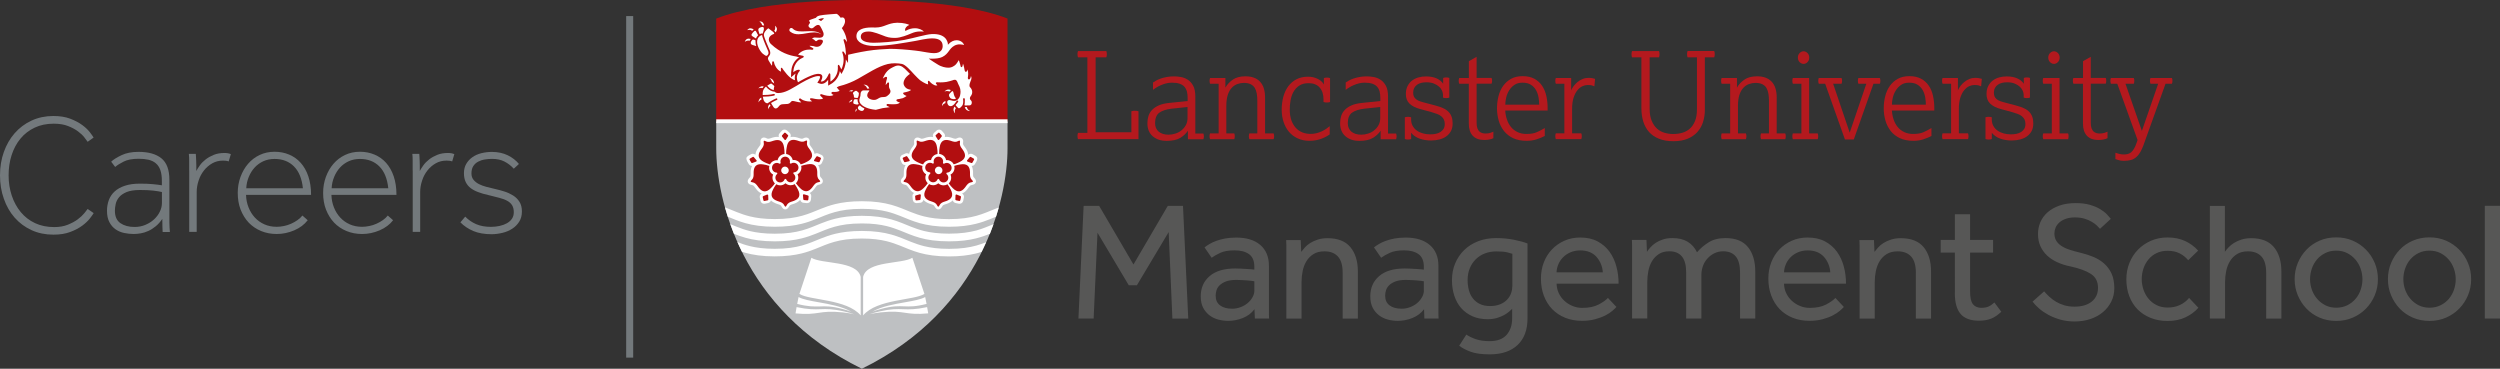 <?xml version="1.0" encoding="utf-8"?>
<!-- Generator: Adobe Illustrator 27.4.1, SVG Export Plug-In . SVG Version: 6.00 Build 0)  -->
<svg version="1.1" id="Layer_1" xmlns="http://www.w3.org/2000/svg" xmlns:xlink="http://www.w3.org/1999/xlink" x="0px" y="0px"
	 viewBox="0 0 452.37 66.72" style="enable-background:new 0 0 452.37 66.72;" xml:space="preserve">
<rect x="0" y="0" width="452.37" height="66.72" fill="#333333" stroke="none"/>
<style type="text/css">
	.st0{clip-path:url(#SVGID_00000083808663531869308260000002414865673781429935_);fill:none;stroke:#73797C;stroke-width:1.269;}
	.st1{clip-path:url(#SVGID_00000083808663531869308260000002414865673781429935_);fill:#BEC0C2;}
	.st2{clip-path:url(#SVGID_00000083808663531869308260000002414865673781429935_);fill:#B20E10;}
	.st3{clip-path:url(#SVGID_00000083808663531869308260000002414865673781429935_);fill:#FFFFFF;}
	.st4{fill:#FFFFFF;}
	.st5{clip-path:url(#SVGID_00000136383428982881747040000001816209640472085939_);fill:#B4191E;}
	.st6{clip-path:url(#SVGID_00000136383428982881747040000001816209640472085939_);fill:#575756;}
	.st7{fill:#73797C;}
</style>
<g>
	<defs>
		<rect id="SVGID_1_" x="-257.44" width="709.81" height="66.71"/>
	</defs>
	<clipPath id="SVGID_00000150069501116383882470000007247469383015071114_">
		<use xlink:href="#SVGID_1_"  style="overflow:visible;"/>
	</clipPath>
	
		<line style="clip-path:url(#SVGID_00000150069501116383882470000007247469383015071114_);fill:none;stroke:#73797C;stroke-width:1.269;" x1="113.94" y1="2.91" x2="113.94" y2="64.71"/>
	<path style="clip-path:url(#SVGID_00000150069501116383882470000007247469383015071114_);fill:#BEC0C2;" d="M182.31,21.95v4.89
		c0,9.08-4.46,29.18-26.36,39.88c-21.9-10.7-26.35-30.8-26.35-39.88v-4.89H182.31z"/>
	<path style="clip-path:url(#SVGID_00000150069501116383882470000007247469383015071114_);fill:#B20E10;" d="M155.95,0
		c0,0,17.2-0.25,26.36,3.36v18.59H129.6V3.36C138.76-0.24,155.95,0,155.95,0"/>
	<path style="clip-path:url(#SVGID_00000150069501116383882470000007247469383015071114_);fill:#FFFFFF;" d="M135.33,5.43
		c-0.05,0.01-0.09,0.02-0.13,0.03c0.04-0.05,0.09-0.11,0.15-0.16c0.11-0.1,0.26-0.18,0.45-0.18c0.16,0,0.36,0.06,0.59,0.23
		c-0.03,0.02-0.07,0.04-0.1,0.06c-0.07,0.05-0.14,0.11-0.19,0.17c-0.08-0.07-0.26-0.18-0.54-0.18
		C135.48,5.41,135.41,5.41,135.33,5.43 M135.86,7.05c-0.14-0.04-0.26-0.06-0.37-0.06c-0.29,0-0.46,0.13-0.57,0.28
		c-0.08,0.1-0.12,0.22-0.15,0.3c0.03-0.02,0.07-0.05,0.11-0.07c0.2-0.12,0.38-0.16,0.52-0.16c0.1,0,0.18,0.02,0.24,0.04
		C135.73,7.2,135.83,7.08,135.86,7.05C135.86,7.05,135.86,7.05,135.86,7.05 M136.05,6.13c-0.02,0.03-0.03,0.05-0.03,0.05v0v0l0,0.01
		L136,6.22c-0.01,0.03-0.02,0.06-0.02,0.1c0,0.07,0.03,0.15,0.14,0.22c0.15,0.09,0.43,0.27,0.67,0.43c0.08-0.22,0.21-0.42,0.39-0.59
		l-0.37-0.69l0,0l0-0.01l-0.01-0.01l-0.03-0.04c-0.03-0.03-0.07-0.06-0.13-0.06c-0.04,0-0.1,0.02-0.18,0.08
		C136.26,5.82,136.11,6.04,136.05,6.13 M137.35,18.05c-0.08,0.16-0.1,0.33-0.1,0.45v0.03c0.01-0.02,0.03-0.05,0.04-0.08
		c0.14-0.26,0.35-0.39,0.51-0.46c-0.03-0.11-0.05-0.23-0.07-0.34C137.54,17.76,137.42,17.9,137.35,18.05 M138.04,9.73
		c0.33,0.27,0.53,0.37,0.64,0.37c0.07,0,0.12-0.03,0.18-0.09c0.04-0.05,0.09-0.11,0.14-0.19c0.04-0.07,0.06-0.15,0.06-0.24
		c0-0.17-0.06-0.35-0.1-0.42v0c-0.04-0.08-0.81-1.82-1-2.51c-0.03-0.09-0.03-0.21-0.04-0.25l-0.02-0.03
		c-0.01-0.01-0.03-0.01-0.05-0.01c-0.06,0-0.13,0.02-0.21,0.07C137.17,6.7,137,7.11,137,7.57C137,8.41,137.61,9.38,138.04,9.73
		 M136.71,7.42c0-0.03,0.01-0.06,0.01-0.09c0.01-0.04-0.27-0.15-0.31-0.16c-0.11-0.03-0.24-0.02-0.32,0.08
		c-0.09,0.1-0.24,0.34-0.24,0.54c0,0.08,0.02,0.14,0.07,0.2c0.05,0.06,0.13,0.11,0.26,0.15c0.24,0.07,0.46,0.14,0.66,0.2
		c-0.08-0.25-0.13-0.51-0.13-0.77C136.7,7.51,136.7,7.47,136.71,7.42 M137.9,4.58c0.02,0,0.05-0.01,0.07-0.01
		c0.13,0,0.23,0.04,0.3,0.09c-0.04-0.33-0.16-0.52-0.3-0.64c-0.15-0.12-0.35-0.15-0.49-0.15c-0.03,0-0.07,0-0.09,0
		c0.03,0.02,0.07,0.05,0.11,0.08C137.8,4.18,137.88,4.43,137.9,4.58 M137.23,5.52c0.03,0.11,0.06,0.22,0.1,0.33
		c0.01,0.03,0.12,0.34,0.12,0.34c0.02-0.01,0.03-0.02,0.05-0.03c0,0,0.01,0,0.01,0c0.11-0.06,0.23-0.1,0.33-0.1
		c0.06,0,0.1,0.01,0.15,0.03c0.04-0.09,0.08-0.21,0.12-0.34c0.05-0.14,0.09-0.28,0.1-0.36c0.01-0.05,0.01-0.11,0.01-0.18
		c0-0.09-0.01-0.18-0.05-0.24c-0.04-0.06-0.09-0.1-0.19-0.1c-0.04,0-0.09,0.01-0.15,0.02c-0.19,0.05-0.43,0.11-0.55,0.28
		C137.2,5.28,137.21,5.4,137.23,5.52 M140.34,5.86c0.18-0.23,0.24-0.43,0.24-0.6c0-0.19-0.08-0.34-0.18-0.45
		c-0.06-0.07-0.12-0.12-0.17-0.15c0.01,0.04,0.02,0.08,0.03,0.13c0.02,0.08,0.02,0.16,0.02,0.23c0,0.29-0.12,0.47-0.18,0.55
		C140.19,5.63,140.28,5.74,140.34,5.86 M146.29,4.67l0-0.02c0-0.08,0.07-0.21,0.12-0.28c0.07-0.11,0.2-0.22,0.14-0.37
		c-0.04-0.09-0.14-0.13-0.14-0.23c0-0.05,0.03-0.09,0.08-0.13c0.05-0.04,0.13-0.07,0.2-0.09c0.23-0.07,0.95-0.32,0.95-0.33
		c0.07-0.07,0.09-0.13,0.18-0.2c0.08-0.07,0.24-0.16,0.53-0.22c0.74-0.16,2.79-0.28,2.99-0.3c0.06,0,0.14,0.04,0.22,0.1
		c0.13,0.1,0.27,0.25,0.37,0.37c0.05,0.06,0.1,0.12,0.13,0.16c0.03,0.04,0.05,0.06,0.05,0.06l0.03,0.04l0.04-0.03
		c0,0,0.04-0.02,0.08-0.03c0.04-0.01,0.1-0.02,0.16-0.02c0.08,0,0.18,0.02,0.26,0.08c0.08,0.06,0.15,0.16,0.2,0.33
		c0.02,0.09,0.03,0.17,0.03,0.26c0,0.5-0.33,0.99-0.56,1.24l-0.02,0.03l0.02,0.03c0.76,1.12,0.9,2.15,0.9,2.49
		c-0.09-0.13-0.24-0.35-0.24-0.35c0,0-0.02-0.03-0.05-0.07c-0.03-0.04-0.08-0.08-0.13-0.1c-0.02-0.01-0.04-0.01-0.06-0.01
		c-0.04,0-0.07,0.01-0.1,0.04c-0.03,0.03-0.04,0.07-0.04,0.11c0,0.04,0.01,0.09,0.04,0.15c0.34,0.97,0.39,2,0.39,2.57
		c0,0.02,0,0.03,0,0.05c-0.13-0.21-0.33-0.53-0.33-0.53c-0.06-0.11-0.13-0.16-0.2-0.17c-0.04,0-0.07,0.02-0.09,0.05
		c-0.02,0.03-0.03,0.07-0.03,0.1c0,0.03,0,0.05,0.01,0.08c0.17,0.45,0.23,0.89,0.23,1.28c0,0.53-0.11,0.98-0.22,1.3
		c-0.05,0.16-0.11,0.29-0.15,0.38c-0.01,0.03-0.02,0.05-0.03,0.07c-0.03-0.04-0.06-0.11-0.1-0.18c-0.08-0.14-0.17-0.31-0.22-0.44
		c-0.02-0.06-0.05-0.11-0.09-0.15c-0.03-0.03-0.07-0.06-0.11-0.06c-0.04,0-0.08,0.03-0.1,0.06c-0.02,0.03-0.03,0.08-0.03,0.14
		c0,0.02,0,0.04,0,0.06c0.01,0.1,0.01,0.2,0.01,0.29c0,0.9-0.35,1.53-0.71,1.94c-0.18,0.2-0.36,0.35-0.49,0.44
		c-0.06,0.05-0.12,0.08-0.15,0.1c0-0.24,0-0.98-0.01-1.27c0-0.06-0.02-0.11-0.04-0.15c-0.02-0.04-0.06-0.07-0.11-0.07
		c-0.03,0-0.06,0.01-0.08,0.03c-0.02,0.02-0.04,0.05-0.06,0.09c-0.26,0.59-0.51,0.93-0.74,1.12c-0.23,0.19-0.42,0.24-0.55,0.24
		c-0.07,0-0.12-0.01-0.16-0.02c0.02-0.05,0.07-0.14,0.13-0.24c0.08-0.17,0.16-0.39,0.16-0.59c0-0.14-0.04-0.28-0.16-0.38
		c-0.11-0.1-0.29-0.16-0.56-0.16c-0.08,0-0.17,0.01-0.26,0.02c-0.61,0.07-1.47,0.46-2.19,0.82c-0.6,0.31-1.09,0.6-1.24,0.69
		c-0.14-0.3-0.2-0.58-0.2-0.82c0-0.35,0.11-0.64,0.22-0.83c0.05-0.1,0.11-0.18,0.15-0.23c0.02-0.03,0.04-0.05,0.05-0.06l0.02-0.02
		c0,0,0.02-0.03,0.05-0.06c0.02-0.03,0.05-0.08,0.05-0.13c0-0.03-0.01-0.07-0.05-0.09c-0.03-0.02-0.07-0.03-0.13-0.04
		c-0.31,0.03-0.54,0.14-0.72,0.25c-0.12,0.08-0.22,0.16-0.29,0.22c0.04-0.97,0.4-1.59,0.77-1.99c0.39-0.41,0.8-0.58,0.9-0.62
		c0.08-0.03,0.13-0.06,0.17-0.1c0.04-0.03,0.05-0.08,0.05-0.11c0-0.02,0-0.04-0.01-0.06c-0.01-0.03-0.03-0.05-0.05-0.07
		c-0.06-0.04-0.14-0.05-0.15-0.05c0,0-0.22-0.05-0.44-0.09c-0.11-0.03-0.22-0.05-0.3-0.07c-0.03-0.01-0.05-0.01-0.08-0.02
		c0.65-0.81,1.56-0.93,2.07-0.93c0.11,0,0.2,0,0.27,0.01c0.03,0,0.06,0.01,0.07,0.01c0.02,0,0.02,0.01,0.02,0.01
		c0.04,0.01,0.07,0.01,0.1,0.01c0.08,0,0.14-0.02,0.18-0.05c0.04-0.03,0.07-0.07,0.07-0.12c0-0.06-0.04-0.09-0.06-0.11
		c-0.03-0.02-0.05-0.04-0.05-0.04c0,0-0.02-0.01-0.02-0.01c-0.03-0.02-0.13-0.07-0.37-0.21c-0.08-0.04-0.13-0.08-0.15-0.11
		c-0.03-0.03-0.03-0.05-0.03-0.06l0.01-0.02c0.05,0,0.15,0.01,0.27,0.02c0.15,0.01,0.33,0.03,0.39,0.04
		c0.24,0.09,0.44,0.13,0.62,0.13c0.34,0,0.58-0.14,0.74-0.3c0.16-0.16,0.25-0.34,0.3-0.44c0.05-0.08,0.07-0.17,0.07-0.24
		c0-0.15-0.08-0.26-0.21-0.29c-0.07-0.01-0.19-0.04-0.33-0.04c-0.16,0-0.34,0.03-0.48,0.17c-0.1,0.1-0.17,0.12-0.23,0.12
		c-0.03,0-0.06-0.01-0.07-0.02l-0.02-0.01c0,0-0.31-0.29-0.31-0.29c-0.13-0.03-0.2-0.07-0.24-0.1c-0.04-0.03-0.05-0.05-0.05-0.05
		l0.02-0.03c0.01-0.01,0.03-0.03,0.05-0.04c0.17-0.1,0.27-0.13,0.4-0.13c0.15,0,0.36,0.04,0.73,0.04c0.06,0,0.13,0,0.2,0
		c0.27-0.01,0.44-0.1,0.54-0.22c0.1-0.12,0.13-0.27,0.13-0.4c0-0.17-0.04-0.31-0.05-0.31c0,0-0.19-0.53-0.56-1.14
		c-0.1-0.17-0.25-0.24-0.39-0.24c-0.2,0-0.4,0.12-0.55,0.23c-0.15,0.11-0.25,0.22-0.26,0.23c-0.13,0.12-0.26,0.16-0.38,0.16
		c-0.14,0-0.26-0.06-0.36-0.15C146.37,4.92,146.31,4.79,146.29,4.67 M148.26,3.63c0.1,0.04,0.19,0.1,0.27,0.16
		c0,0,0.03,0.02,0.03,0.02l0.03-0.02c0,0,0.11-0.1,0.23-0.2c0.05-0.04,0.25-0.17,0.24-0.25c-0.02-0.13-0.58,0.02-0.67,0.05
		c-0.08,0.02-0.14,0.05-0.19,0.07c-0.02,0.01-0.04,0.02-0.06,0.03l-0.02,0.02C148.04,3.59,148.23,3.61,148.26,3.63 M138.26,6.56
		c0.14,0.5,0.62,1.64,0.86,2.18c0.07,0.17,0.12,0.28,0.13,0.29c0,0,0.13,0.26,0.13,0.55c0,0.14-0.03,0.28-0.12,0.41
		c-0.11,0.17-0.21,0.3-0.21,0.3h0l0,0l0,0l-0.01,0.01c-0.01,0.01-0.02,0.03-0.03,0.06c-0.02,0.05-0.05,0.12-0.05,0.21
		c0,0.09,0.02,0.2,0.09,0.33c0,0,0.09,0.16,0.2,0.34c0.11,0.18,0.23,0.39,0.3,0.49c0.03,0.04,0.05,0.07,0.08,0.1
		c0.02,0.03,0.04,0.04,0.05,0.05l0.01-0.02c0.01-0.03,0.02-0.09,0.02-0.18v-0.05V11.6c0-0.11,0.01-0.26,0.02-0.36
		c0-0.09,0.08-0.15,0.16-0.15c0.06,0,0.13,0.04,0.15,0.12c0.02,0.08,0.05,0.24,0.1,0.39v0c0,0,0.01,0.01,0.02,0.04
		c0.01,0.03,0.03,0.07,0.05,0.13c0.05,0.11,0.12,0.25,0.22,0.41c0.19,0.29,0.48,0.62,0.88,0.79c0-0.05,0-0.1,0-0.14
		c0-0.19-0.01-0.34-0.01-0.39c0-0.01,0-0.03,0-0.04c0-0.02,0-0.05,0.01-0.08c0.01-0.03,0.04-0.06,0.08-0.06h0l0.01,0
		c0.03,0,0.05,0.01,0.08,0.03c0.02,0.01,0.04,0.04,0.06,0.05c0.02,0.02,0.04,0.04,0.05,0.06h0l0.01,0.02c0,0,0.02,0.03,0.06,0.09
		c0.04,0.06,0.09,0.14,0.16,0.23c0.14,0.19,0.34,0.45,0.57,0.71c0.42,0.48,0.97,0.95,1.46,1.06c-0.03-0.14-0.04-0.28-0.04-0.41
		c0-0.27,0.05-0.54,0.16-0.8c-0.05,0.04-0.1,0.08-0.14,0.11l-0.7,0.58l0.03-0.9c0.04-0.91,0.34-1.67,0.88-2.25
		c0.17-0.18,0.36-0.34,0.56-0.47c-0.08-0.02-0.15-0.04-0.21-0.05c-0.04-0.01-0.07-0.02-0.09-0.03l-0.19-0.06
		c-1.2-0.17-2.95-0.69-4.59-2.25c-0.2-0.17-0.4-0.5-0.4-0.84c0-0.18,0.06-0.37,0.2-0.54c0.14-0.17,0.36-0.33,0.68-0.45h0h0l0,0
		L140,6.16l0.04-0.02c0.03-0.02,0.05-0.05,0.05-0.09c0-0.06-0.05-0.17-0.26-0.33c-0.27-0.21-0.46-0.36-0.59-0.45
		c-0.13-0.1-0.19-0.14-0.19-0.14l-0.01,0l0,0l-0.01,0c-0.02,0-0.07,0.01-0.15,0.09c-0.15,0.14-0.66,0.57-0.66,1.11
		C138.22,6.4,138.23,6.48,138.26,6.56 M140.1,15.7L140.1,15.7l0.01-0.04c0-0.04-0.01-0.12-0.12-0.21c-0.09-0.08-0.19-0.16-0.27-0.22
		c-0.07-0.05-0.11-0.09-0.13-0.1l-0.01,0c-0.01,0-0.03-0.01-0.04-0.01c-0.04,0-0.09,0.01-0.15,0.05c-0.01,0.01-0.03,0.02-0.07,0.04
		c-0.03,0.02-0.08,0.04-0.13,0.07c-0.1,0.05-0.22,0.13-0.36,0.22c0.02,0.03,0.04,0.06,0.07,0.09c0.16,0.19,0.4,0.42,0.71,0.57
		c0.13,0.06,0.27,0.11,0.42,0.14c-0.01-0.06-0.02-0.12-0.02-0.17C140.02,15.89,140.1,15.71,140.1,15.7L140.1,15.7z M137.96,15.61
		c-0.24,0-0.43,0.1-0.57,0.21c-0.08,0.06-0.13,0.13-0.18,0.18c0.03-0.01,0.05-0.02,0.08-0.03c0.14-0.06,0.27-0.08,0.39-0.08
		c0.11,0,0.21,0.02,0.29,0.04c0.06-0.1,0.14-0.19,0.23-0.29C138.12,15.63,138.04,15.61,137.96,15.61 M139.63,14.28
		c-0.15-0.09-0.32-0.13-0.43-0.15c0.02,0.02,0.04,0.03,0.07,0.05c0.31,0.23,0.38,0.5,0.4,0.64c0.02,0,0.04,0.01,0.05,0.02l0.03,0.01
		l0,0l0.02,0.01l0,0c0.01,0.01,0.15,0.12,0.31,0.25C140.04,14.66,139.85,14.42,139.63,14.28 M171.77,16.57l0.02,0.01
		c0.05-0.05,0.1-0.11,0.18-0.19c0.03-0.03,0.06-0.06,0.1-0.09c-0.16-0.07-0.31-0.1-0.44-0.1c-0.23,0-0.42,0.09-0.56,0.2
		c-0.07,0.06-0.13,0.12-0.17,0.17c0.02-0.01,0.05-0.02,0.08-0.03c0.14-0.05,0.26-0.07,0.37-0.07
		C171.55,16.46,171.69,16.52,171.77,16.57L171.77,16.57z M171.72,17.22c0,0.18,0.12,0.39,0.23,0.52c0.09,0.1,0.2,0.12,0.32,0.15
		c0.13,0.03,0.26,0.06,0.39,0.05c0.11-0.01,0.39-0.05,0.27-0.2c-0.06-0.08-0.13-0.14-0.17-0.23c-0.05-0.1-0.09-0.21-0.13-0.31
		c-0.05-0.15-0.09-0.3-0.11-0.46c-0.01-0.05-0.03-0.11-0.06-0.17c-0.04-0.05-0.08-0.08-0.12-0.08c-0.04,0-0.09,0.02-0.15,0.09
		c-0.25,0.27-0.3,0.31-0.4,0.42C171.74,17.07,171.72,17.14,171.72,17.22 M170.58,18.68c-0.11,0.18-0.13,0.38-0.13,0.52v0.02
		c0.01-0.03,0.03-0.05,0.04-0.08c0.19-0.35,0.45-0.45,0.59-0.48c-0.01-0.05-0.02-0.1-0.02-0.16c0-0.07,0.01-0.14,0.03-0.21
		c0-0.01,0.01-0.01,0.01-0.02C170.83,18.35,170.67,18.51,170.58,18.68 M156.89,16.02c0.07,0,0.13,0,0.19,0c0.05,0,0.09,0,0.12,0h0
		h0.02c0.03,0,0.06,0,0.08,0.01c-0.1-0.29-0.25-0.47-0.41-0.57c-0.18-0.11-0.37-0.14-0.52-0.14c-0.04,0-0.08,0-0.12,0.01
		c0.03,0.01,0.05,0.02,0.08,0.03c0.38,0.17,0.5,0.44,0.54,0.57v0L156.89,16.02z M172.79,19.37c-0.03-0.03-0.06-0.06-0.08-0.1
		c-0.13,0.21-0.18,0.39-0.18,0.56c0,0.31,0.17,0.55,0.3,0.68c-0.01-0.03-0.01-0.05-0.02-0.09c-0.03-0.1-0.04-0.2-0.04-0.28
		c0-0.25,0.09-0.41,0.15-0.49l0,0l0.06-0.07c-0.01-0.01-0.02-0.02-0.02-0.03C172.91,19.48,172.85,19.42,172.79,19.37 M174.98,19.45
		L174.98,19.45l-0.01-0.08l-0.27,0.01h0h-0.01c-0.03,0-0.07,0-0.12-0.01c0.09,0.31,0.25,0.49,0.42,0.59
		c0.19,0.11,0.39,0.14,0.53,0.14c0.01,0,0.02,0,0.03,0c-0.02-0.01-0.05-0.03-0.08-0.04C175.11,19.86,175,19.59,174.98,19.45
		 M139.26,18.85c-0.22,0.21-0.28,0.45-0.28,0.66c0,0.11,0.02,0.21,0.04,0.29c0.01-0.03,0.01-0.06,0.02-0.09
		c0.08-0.28,0.25-0.46,0.39-0.57c-0.04-0.06-0.08-0.13-0.12-0.18C139.3,18.92,139.28,18.89,139.26,18.85 M154.18,16.32
		c-0.25,0-0.46,0.12-0.59,0.21c0.03,0,0.06-0.01,0.09-0.01c0.04,0,0.09-0.01,0.13-0.01c0.14,0,0.26,0.03,0.35,0.06
		c0.07-0.09,0.15-0.17,0.23-0.22C154.32,16.33,154.25,16.32,154.18,16.32 M154.52,17.52c0,0.02,0,0.03,0,0.05
		c0.01,0.05,0.01,0.06,0.05,0.08c0.04,0.02,0.13,0.04,0.27,0.06c0.07,0.01,0.14,0.01,0.19,0.01c0.09,0,0.16-0.01,0.21-0.03
		c0.02-0.05,0.03-0.1,0.05-0.15c0.04-0.11,0.07-0.21,0.09-0.3c0.02-0.09,0.02-0.18,0.02-0.26c0-0.06,0.01-0.11,0.01-0.17
		c-0.1-0.1-0.27-0.25-0.34-0.31c-0.05-0.04-0.11-0.07-0.19-0.07c-0.06,0-0.12,0.02-0.21,0.08c-0.08,0.06-0.17,0.11-0.23,0.17
		c-0.06,0.06-0.1,0.12-0.1,0.18c0,0.04,0.01,0.08,0.04,0.13c0.1,0.15,0.12,0.28,0.12,0.38C154.52,17.43,154.52,17.48,154.52,17.52
		 M175.57,18.03c-0.04-0.07-0.07-0.15-0.07-0.24c0-0.2,0.13-0.36,0.24-0.52c0.01-0.02,0.03-0.04,0.04-0.06
		c0.1-0.16,0.14-0.34,0.14-0.54c0-0.27-0.09-0.6-0.43-0.94c-0.01-0.01-0.07-0.08-0.07-0.27c0-0.14,0.03-0.34,0.15-0.63
		c0.1-0.26,0.21-0.49,0.21-0.72c0-0.11-0.03-0.23-0.09-0.36c-0.04,0.2-0.1,0.63-0.38,0.62c-0.2-0.01-0.19-0.26-0.17-0.4
		c0.01-0.03,0.01-0.08,0.02-0.13c0.02-0.11,0.03-0.27,0.03-0.45c0-0.25-0.03-0.55-0.13-0.82c-0.05,0.19-0.09,0.31-0.16,0.38
		c-0.03,0.03-0.07,0.05-0.12,0.05c-0.06,0-0.11-0.03-0.14-0.07c-0.03-0.04-0.05-0.09-0.07-0.13c-0.03-0.09-0.04-0.17-0.04-0.18
		c0,0-0.04-0.22-0.09-0.47c-0.05-0.23-0.12-0.49-0.19-0.63c-0.01,0.09-0.03,0.19-0.05,0.28c-0.03,0.13-0.05,0.32-0.21,0.35
		c-0.11,0.02-0.15-0.09-0.17-0.17c-0.02-0.11-0.05-0.23-0.08-0.34c-0.04-0.18-0.11-0.4-0.17-0.56c-0.04-0.09-0.08-0.16-0.11-0.19
		c-0.01,0.02-0.02,0.04-0.03,0.07c-0.03,0.07-0.08,0.16-0.15,0.27c-0.13,0.21-0.31,0.46-0.55,0.63c-0.47,0.35-0.84,0.39-1.14,0.39
		c-0.47,0-1.26-0.15-1.94-0.6c-0.39-0.25-1.06-0.64-1.48-0.96l-0.11-0.09l0.14,0.01c0.15,0.01,0.3,0.01,0.45,0.01
		c0.67,0,1.38-0.07,1.86-0.31c0.59-0.29,0.88-0.66,1.16-1.03c0.27-0.37,0.53-0.74,1.04-1.02c0.31-0.17,0.65-0.23,0.94-0.23
		c0.36,0,0.66,0.08,0.79,0.12c-0.12-0.46-0.67-0.87-1.34-0.87c-0.48,0-1.01,0.21-1.5,0.74l-0.08,0.09l0-0.11l0-0.02
		c0-0.01,0-0.03,0-0.06c-0.01-0.05-0.02-0.12-0.04-0.21c-0.04-0.17-0.13-0.4-0.29-0.63c-0.33-0.46-0.98-0.92-2.29-0.92
		c-0.1,0-0.21,0-0.32,0.01c-1.07,0.06-3.08,0.69-4.92,1.05c-1.8,0.35-4.47,0.52-5.61,0.52c-0.43,0-0.85-0.04-1.22-0.13
		c-0.37-0.09-0.68-0.23-0.87-0.44c-0.13-0.14-0.2-0.32-0.2-0.53c0-0.41,0.22-0.66,0.51-0.78c0.28-0.13,0.63-0.16,0.9-0.16
		c0.88,0,2.09,0.54,3.06,0.9c0.68,0.25,1.36,0.26,1.74,0.26c1,0,2.28-0.54,2.92-0.81c0.51-0.21,0.94-0.36,1.7-0.36
		c0.18,0,0.37,0.01,0.59,0.03c-0.27-0.3-0.87-0.61-1.64-0.61c-0.5,0-1.07,0.13-1.67,0.47l-0.04,0.02l-0.02-0.04
		c-0.03-0.05-0.04-0.11-0.04-0.18c0-0.16,0.08-0.34,0.23-0.5c0.13-0.15,0.32-0.28,0.55-0.37c-0.15-0.08-0.39-0.17-0.71-0.24
		c-0.38-0.09-0.85-0.15-1.37-0.15c-0.06,0-0.11,0-0.17,0c-0.84,0.02-1.41,0.24-1.96,0.44c-0.55,0.21-1.1,0.42-1.89,0.42
		c-0.07,0-0.14,0-0.21,0c-0.16-0.01-0.32-0.01-0.48-0.01c-0.76,0-1.46,0.09-1.97,0.34s-0.81,0.63-0.82,1.24
		c0,0.52,0.3,0.96,0.87,1.27c0.56,0.31,1.38,0.5,2.38,0.5c0.02,0,0.04,0,0.06,0c2.53-0.02,5.55-0.61,7.4-0.92
		c0.61-0.1,1.9-0.45,3.01-0.45c0.5,0,0.97,0.07,1.32,0.28c0.35,0.21,0.57,0.56,0.57,1.09c0,0.27-0.06,0.59-0.29,0.85
		c-0.23,0.26-0.62,0.45-1.27,0.45c-0.75,0-1.6-0.21-2.61-0.36l-0.08-0.01c-0.21-0.03-0.44-0.06-0.68-0.09
		c-1.49-0.18-3.42-0.32-4.5-0.32c-0.1,0-0.2,0-0.29,0.01c-0.83,0.03-2.42,0.12-3.92,0.36c-1.56,0.25-3.02,0.59-3.47,0.7v0.06
		l-0.02,1.43l-0.4-0.65c0,0.03,0,0.06,0,0.08c0,0.6-0.13,1.11-0.24,1.43c-0.07,0.19-0.13,0.33-0.17,0.42
		c-0.01,0.03-0.03,0.06-0.04,0.08l-0.33,0.63l-0.3-0.51c-0.1,0.61-0.36,1.17-0.76,1.63c-0.09,0.11-0.29,0.3-0.51,0.47
		c-0.02,0.02-0.03,0.03-0.05,0.04c-0.08,0.05-0.14,0.09-0.18,0.12l-0.61,0.36v-1.07c-0.12,0.17-0.25,0.31-0.38,0.42
		c-0.26,0.22-0.53,0.33-0.81,0.33c-0.1,0-0.19-0.01-0.27-0.04l-0.5-0.16l0.27-0.44c0.02-0.04,0.07-0.11,0.11-0.21
		c0.1-0.21,0.12-0.34,0.12-0.42c0-0.02,0-0.06-0.02-0.08c-0.03-0.03-0.13-0.06-0.3-0.06c-0.07,0-0.14,0.01-0.21,0.01
		c-0.31,0.04-0.92,0.2-2.05,0.78c-0.59,0.3-1.16,0.64-1.72,0.99c-0.36,0.22-0.72,0.43-1.09,0.62c-0.53,0.29-1.1,0.53-1.7,0.63
		c-0.16,0.03-0.33,0.04-0.5,0.04c-0.26,0-0.48-0.07-0.63-0.24c-0.26-0.02-0.5-0.09-0.7-0.19c-0.24-0.12-0.43-0.27-0.59-0.42
		c-0.12-0.11-0.21-0.22-0.29-0.32c-0.29,0.26-0.55,0.6-0.58,1.03c-0.01,0.1-0.01,0.21-0.01,0.32c0,0.05,0,0.11,0,0.17h0.16
		c1.17,0,1.81-0.18,1.84-0.19l0.04-0.01c0.07,0,0.13,0.05,0.15,0.11l0.01,0.04c0,0.07-0.04,0.13-0.11,0.15
		c-0.01,0-0.69,0.2-1.93,0.2c-0.04,0-0.09,0-0.13,0c0.04,0.33,0.12,0.64,0.26,0.85c0.18,0.27,0.44,0.35,0.55,0.35c0,0,0.03,0,0.03,0
		c0.95-0.66,1.57-0.87,1.58-0.88c0.02-0.01,0.03-0.01,0.05-0.01c0.07,0,0.12,0.04,0.15,0.1c0.01,0.02,0.01,0.03,0.01,0.05
		c0,0.07-0.04,0.12-0.11,0.15l-0.03,0.01c-0.02,0.01-0.06,0.03-0.12,0.05c-0.1,0.04-0.25,0.11-0.44,0.22
		c-0.12,0.07-0.26,0.15-0.42,0.24c-0.01,0.01-0.01,0.02-0.01,0.04c0,0.02,0.01,0.06,0.05,0.12c0.14,0.21,0.29,0.47,0.39,0.62
		c0.08,0.11,0.22,0.23,0.39,0.23c0.16,0,0.36-0.1,0.6-0.43c0.15-0.18,0.32-0.33,0.68-0.34l0.85-0.05l0.02,0c0.01,0,0.02,0,0.04-0.01
		c0.04-0.01,0.09-0.02,0.14-0.04c0.11-0.04,0.25-0.11,0.34-0.24c0.06-0.08,0.12-0.15,0.18-0.19c0.07-0.04,0.14-0.06,0.23-0.06
		c0.14,0,0.32,0.05,0.57,0.11c0.37,0.09,0.65,0.15,0.83,0.15c0.06,0,0.11-0.01,0.14-0.02c-0.02-0.02-0.06-0.06-0.1-0.09
		c-0.08-0.08-0.17-0.17-0.24-0.26c-0.04-0.06-0.08-0.12-0.08-0.18c0-0.03,0.01-0.07,0.04-0.09c0.05-0.05,0.11-0.08,0.16-0.08
		c0.06,0,0.1,0.03,0.14,0.06c0.04,0.03,0.07,0.06,0.08,0.07c0.35,0.26,1.02,0.43,1.56,0.43c0.15,0,0.29-0.01,0.42-0.04
		c-0.09-0.05-0.23-0.14-0.31-0.24c-0.05-0.05-0.09-0.11-0.09-0.17c0-0.04,0.02-0.08,0.05-0.1c0.05-0.04,0.1-0.04,0.17-0.04
		c0.16,0,0.37,0.05,0.37,0.05c0,0,0.04,0.01,0.1,0.02s0.15,0.03,0.25,0.05c0.21,0.03,0.48,0.07,0.73,0.07c0.29,0,0.55-0.04,0.7-0.16
		c-0.27-0.25-0.46-0.45-0.46-0.45c-0.01-0.01-0.07-0.06-0.07-0.15c0-0.04,0.01-0.08,0.04-0.11c0.04-0.05,0.09-0.06,0.14-0.06
		c0.11,0,0.21,0.06,0.22,0.06c0,0,0.05,0.02,0.12,0.04c0.07,0.03,0.18,0.06,0.31,0.09c0.25,0.07,0.58,0.13,0.9,0.13
		c0.26,0,0.51-0.05,0.69-0.18c-0.21-0.09-0.33-0.2-0.33-0.21c0,0-0.05-0.06-0.05-0.14c0-0.03,0.01-0.06,0.02-0.09
		c0.03-0.05,0.07-0.07,0.11-0.09c0.04-0.02,0.09-0.02,0.12-0.02c0.02,0,0.05,0,0.06,0c0.1,0.01,0.19,0.01,0.28,0.01
		c0.51,0,0.79-0.15,0.89-0.2l-0.52-0.63c0.06-0.03,0.2-0.1,0.22-0.11c0.06-0.03,0.15-0.09,0.25-0.11c0.2-0.05,0.48-0.12,0.82-0.23
		c0.68-0.22,1.59-0.56,2.52-1.08c1.83-1.01,3.63-2.26,5.42-2.69c0.44-0.1,0.89-0.14,1.3-0.14c0.49,0,0.93,0.06,1.27,0.12
		c0.32,0.07,0.71,0.36,1.11,0.74c0.4,0.38,0.81,0.84,1.17,1.23c0.42,0.45,0.77,0.78,0.92,0.91c0.05,0.05,0.08,0.07,0.08,0.07
		c0,0,0.05,0.04,0.14,0.1c0.09,0.06,0.22,0.15,0.37,0.24c0.28,0.17,0.64,0.35,0.95,0.41c-0.01-0.1-0.16-0.77,0.14-0.63
		c0.12,0.05,0.19,0.18,0.28,0.27c0.12,0.11,0.24,0.22,0.38,0.31c0.22,0.15,0.46,0.26,0.67,0.26c0.07,0,0.14-0.02,0.2-0.04
		c-0.13-0.16-0.24-0.29-0.24-0.29c0,0-0.04-0.04-0.04-0.11c0-0.04,0.02-0.09,0.07-0.11c0.05-0.03,0.12-0.04,0.23-0.04
		c0.04,0,0.08,0,0.13,0.01c0.09,0.01,0.23,0.01,0.4,0.01c0.31,0,0.72-0.02,1.09-0.08c0.5-0.09,0.94-0.24,1.13-0.3
		c0.06-0.02,0.1-0.04,0.1-0.04c0,0,0.13-0.05,0.28-0.05c0.08,0,0.16,0.01,0.23,0.06c0.1,0.07,0.17,0.19,0.23,0.31
		c0.06,0.12,0.1,0.25,0.13,0.32c0.16,0.35,0.45,0.77,0.45,1.46c0,0.1-0.01,0.21-0.02,0.32c-0.02,0.18-0.07,0.57-0.26,0.85
		c-0.33,0.47-0.67,0.49-0.71,0.49c-0.01,0-0.08,0.01-0.18,0.01c-0.06,0-0.13,0-0.21-0.02c-0.24-0.04-0.47-0.14-0.64-0.14
		c-0.05,0-0.1,0.01-0.15,0.03c-0.19,0.1-0.24,0.24-0.24,0.37c0,0.16,0.08,0.31,0.1,0.36l0,0.01c0,0.01,0.01,0.02,0.02,0.04
		c0.02,0.03,0.04,0.08,0.08,0.12c0.08,0.09,0.2,0.18,0.41,0.18c0.02,0,0.05,0,0.07,0c0.16-0.01,0.32-0.11,0.45-0.22
		c0.13-0.11,0.22-0.23,0.26-0.27l0.01-0.02l0.31-0.43c0,0,0.02-0.02,0.03-0.04c0.02-0.02,0.06-0.04,0.11-0.04
		c0.02,0,0.05,0.01,0.07,0.02c0.06,0.03,0.08,0.09,0.08,0.13c0,0.03-0.01,0.06-0.02,0.08c-0.01,0.02-0.02,0.04-0.03,0.05
		c-0.01,0.01-0.03,0.04-0.07,0.09c-0.04,0.05-0.09,0.1-0.13,0.16c-0.1,0.11-0.19,0.23-0.19,0.23l-0.01,0.01
		c-0.01,0.01-0.01,0.03-0.01,0.05c0,0.03,0.01,0.08,0.08,0.14c0.09,0.08,0.17,0.17,0.24,0.26c0.06,0.07,0.11,0.15,0.2,0.18
		c0.2,0.06,0.4-0.18,0.52-0.31c0.1-0.1,0.2-0.23,0.24-0.36c0.07-0.2,0.08-0.41,0.08-0.58c0-0.1-0.01-0.19-0.01-0.25
		c-0.01-0.06-0.01-0.1-0.01-0.1c0,0-0.01-0.02-0.01-0.05c0-0.03,0.01-0.06,0.02-0.1c0.02-0.03,0.06-0.06,0.11-0.07l0.03,0
		c0.07,0,0.12,0.04,0.14,0.08c0.02,0.04,0.02,0.07,0.02,0.08v0.16c0,0.12,0,0.29-0.01,0.45c-0.01,0.16-0.02,0.31-0.05,0.4
		c-0.01,0.02-0.01,0.04-0.01,0.05c0,0.02,0.01,0.04,0.02,0.05c0.01,0.01,0.03,0.02,0.05,0.03c0.04,0.01,0.09,0.02,0.1,0.02
		c0,0,0.73-0.03,0.74-0.02h0.01c0.03,0,0.12-0.01,0.21-0.06c0.08-0.05,0.17-0.15,0.19-0.35c0.01-0.04,0.01-0.08,0.01-0.11
		c0-0.16-0.04-0.25-0.1-0.32C175.69,18.15,175.62,18.1,175.57,18.03 M164.63,16.21c-0.15-0.03-0.35-0.08-0.54-0.19
		c-0.36-0.22-0.6-0.63-0.6-0.96c0-0.34,0.2-0.8,0.5-1.12c0.22-0.24,0.46-0.43,0.67-0.57c0,0-0.84-0.85-0.92-0.92
		c-0.27-0.24-0.56-0.47-0.92-0.56c-0.38-0.1-0.74,0.02-1.08,0.19c-0.21,0.11-0.44,0.21-0.64,0.34c-0.83,0.52-1.23,1.45-1.36,1.81
		c0.04-0.03,0.07-0.06,0.12-0.09c0.13-0.1,0.28-0.2,0.38-0.23c0.03-0.01,0.07-0.01,0.09-0.01c0.07,0,0.12,0.03,0.15,0.07
		c0.03,0.04,0.03,0.09,0.03,0.14c0,0.07-0.02,0.13-0.02,0.14c0,0-0.01,0.04-0.04,0.12c-0.02,0.08-0.05,0.18-0.08,0.31
		c-0.05,0.2-0.1,0.46-0.11,0.72c0.17-0.24,0.33-0.42,0.34-0.43c0,0,0.01-0.02,0.03-0.03c0.02-0.01,0.05-0.03,0.1-0.03
		c0.03,0,0.06,0.01,0.09,0.04c0.02,0.02,0.03,0.04,0.04,0.07c0.01,0.03,0.01,0.06,0.01,0.1c0,0.32-0.07,0.63,0.1,0.93
		c0.14,0.25,0.23,0.46,0.1,0.75c-0.11,0.23-0.36,0.44-0.57,0.59c-0.13,0.09-0.27,0.15-0.48,0.16c-0.17,0.02-0.46,0-0.71,0.08
		c-0.31,0.1-0.55,0.34-0.87,0.42c-0.09,0.02-0.19,0.03-0.29,0.03c-0.36,0-0.79-0.12-1.05-0.39c-0.13-0.14-0.18-0.3-0.18-0.44
		c0-0.39,0.33-0.72,0.35-0.75l0.02-0.03c0.01-0.02,0.02-0.05,0.02-0.07l-0.01-0.03c-0.01-0.01-0.03-0.01-0.08-0.01
		c-0.04,0-0.08,0-0.13,0c-0.3,0-0.8-0.01-0.81-0.01c-0.01,0-0.2,0-0.34,0.12l-0.02,0.02c-0.01,0.02-0.03,0.04-0.05,0.06
		c-0.04,0.05-0.08,0.13-0.12,0.22c-0.05,0.14-0.02,0.33-0.06,0.58c-0.04,0.23-0.17,0.51-0.19,0.7c0,0.03,0,0.07,0,0.1
		c0,0.27,0.11,0.47,0.2,0.59c0.32,0.43,0.89,0.7,1.43,0.87c0.55,0.17,1.06,0.23,1.27,0.25c0.04,0,0.07,0.01,0.08,0.01
		c0.08-0.02,0.92-0.24,1.21-0.3c0.28-0.05,1-0.14,1.31-0.18c0,0-0.46-0.23-0.46-0.23c0,0-0.03-0.02-0.06-0.04
		c-0.03-0.03-0.06-0.07-0.06-0.13c0-0.02,0-0.04,0.02-0.07c0.02-0.05,0.05-0.07,0.09-0.09c0.03-0.01,0.07-0.02,0.1-0.02
		c0.04,0,0.08,0.01,0.09,0.01c0.01,0,0.12,0.01,0.29,0.03c0.18,0.01,0.42,0.02,0.65,0.02c0.18,0,0.37-0.01,0.52-0.03
		c0.38-0.04,0.58-0.21,0.67-0.3c-0.02,0-0.04-0.01-0.07-0.02c-0.08-0.02-0.17-0.04-0.21-0.06c-0.07-0.03-0.17-0.08-0.23-0.12
		c-0.02-0.01-0.05-0.03-0.08-0.06c-0.02-0.03-0.05-0.07-0.05-0.12V18.1c0.01-0.04,0.03-0.06,0.05-0.08
		c0.02-0.02,0.05-0.03,0.08-0.04c0.05-0.02,0.1-0.03,0.1-0.03c0,0,0.14-0.02,0.33-0.05c0.19-0.03,0.42-0.08,0.6-0.14
		c0.25-0.09,0.54-0.3,0.68-0.39c-0.04-0.02-0.1-0.04-0.16-0.07c-0.13-0.06-0.28-0.14-0.37-0.24c0,0-0.02-0.03-0.05-0.06
		c-0.02-0.03-0.05-0.07-0.05-0.13l0.01-0.04c0.01-0.03,0.04-0.05,0.06-0.06c0.02-0.01,0.05-0.03,0.07-0.03
		c0.05-0.02,0.1-0.02,0.1-0.02c0,0,0.04-0.01,0.1-0.02c0.07-0.01,0.16-0.03,0.26-0.06c0.21-0.05,0.46-0.13,0.63-0.22
		c0.1-0.05,0.17-0.11,0.19-0.16c-0.01,0-0.02,0-0.03-0.01C164.77,16.24,164.7,16.23,164.63,16.21 M153.73,18.36
		c-0.07,0.09-0.12,0.19-0.15,0.26c0.02-0.02,0.04-0.03,0.07-0.06c0.18-0.14,0.35-0.2,0.49-0.22c0.01-0.06,0.03-0.12,0.04-0.15
		l0.01-0.03v0c0.02-0.05,0.03-0.09,0.05-0.14C154,18.08,153.84,18.22,153.73,18.36 M155.48,19.13c-0.05,0.04-0.09,0.08-0.12,0.11
		c-0.02,0.02-0.04,0.05-0.07,0.08c-0.02,0.03-0.04,0.06-0.04,0.08c-0.01,0.03-0.02,0.07-0.02,0.13c0,0.06,0.02,0.14,0.07,0.22
		c0.05,0.08,0.15,0.17,0.32,0.24c0.13,0.06,0.24,0.08,0.33,0.08c0.17,0,0.28-0.08,0.35-0.18c0.06-0.09,0.1-0.19,0.12-0.26
		c-0.3-0.14-0.59-0.32-0.81-0.55C155.57,19.07,155.52,19.1,155.48,19.13 M155.38,18.79c-0.09-0.15-0.2-0.39-0.2-0.68
		c0-0.04,0-0.09,0.01-0.13v-0.01c-0.1-0.01-0.24-0.02-0.34-0.02c-0.02,0-0.03,0-0.05,0h-0.03c-0.03,0-0.06,0-0.08,0
		c-0.05,0-0.07,0.01-0.11,0.04c-0.04,0.04-0.08,0.11-0.12,0.26c-0.02,0.08-0.06,0.2-0.06,0.31c0,0.05,0.01,0.1,0.03,0.14
		c0.02,0.04,0.06,0.07,0.11,0.09c0.25,0.09,0.43,0.13,0.57,0.13h0.02c0.04,0,0.09-0.01,0.14-0.04
		C155.34,18.86,155.37,18.83,155.38,18.79 M154.98,19.63c-0.18,0.22-0.21,0.48-0.2,0.65v0.02c0.01-0.02,0.03-0.05,0.04-0.08
		c0.06-0.12,0.14-0.22,0.21-0.29c-0.03-0.08-0.05-0.16-0.06-0.25C154.97,19.66,154.98,19.64,154.98,19.63 M142.98,5.72
		c0.22,0.18,0.49,0.32,0.75,0.39c0.27,0.07,0.53,0.1,0.78,0.09c0.51-0.01,0.98-0.1,1.45-0.18c0.47-0.08,0.93-0.16,1.39-0.16
		c0.46,0,0.93,0.11,1.32,0.4c-0.35-0.34-0.83-0.52-1.31-0.58c-0.48-0.07-0.97-0.05-1.44-0.02c-0.48,0.02-0.95,0.05-1.39,0
		c-0.44-0.05-0.84-0.2-1.09-0.49l-0.04-0.03c-0.15-0.12-0.37-0.1-0.49,0.06c-0.12,0.16-0.1,0.39,0.05,0.51L142.98,5.72z"/>
	<path style="clip-path:url(#SVGID_00000150069501116383882470000007247469383015071114_);fill:#FFFFFF;" d="M144.25,54.99
		c0.08-0.42,0.16-0.84,0.25-1.24v0c0.79,0.44,2.1,0.67,3.61,0.94c1.97,0.35,4.32,0.76,5.96,1.74c-0.41-0.17-0.92-0.33-1.55-0.5
		c-2.1-0.57-3.17-0.52-4.2-0.48C147.31,55.47,146.26,55.51,144.25,54.99 M167.76,55.57c-2.13,0.46-3.24,0.42-4.31,0.38
		c-1.1-0.04-2.15-0.08-4.29,0.4c-0.79,0.18-1.38,0.35-1.83,0.51c0.51-0.12,1.17-0.24,2.05-0.34c2.25-0.24,3.35-0.08,4.42,0.08
		c1.02,0.15,2.07,0.3,4.16,0.1C167.9,56.32,167.83,55.94,167.76,55.57 M157.84,56.41c0.41-0.17,0.92-0.33,1.55-0.5
		c2.1-0.57,3.17-0.52,4.2-0.48c1.01,0.04,2.05,0.08,4.07-0.44c-0.08-0.42-0.16-0.84-0.25-1.24c0,0,0,0,0,0
		c-0.79,0.44-2.1,0.67-3.61,0.94C161.83,55.03,159.48,55.44,157.84,56.41 M148.45,55.95c-1.07,0.04-2.17,0.07-4.31-0.38
		c-0.07,0.38-0.13,0.75-0.19,1.14c2.09,0.2,3.14,0.05,4.16-0.1c1.07-0.16,2.17-0.32,4.42-0.08c0.88,0.1,1.54,0.21,2.05,0.34
		c-0.45-0.16-1.04-0.33-1.83-0.51C150.61,55.87,149.56,55.91,148.45,55.95 M146.82,46.64l-2.17,6.54c1.83,1.19,8.56,0.9,11.09,3.89
		V50.1C155.06,47.12,148.66,47.82,146.82,46.64 M165.09,46.64c-1.83,1.18-8.23,0.49-8.91,3.46v6.97c2.52-2.99,9.26-2.7,11.09-3.89
		L165.09,46.64z"/>
	<path style="clip-path:url(#SVGID_00000150069501116383882470000007247469383015071114_);fill:#FFFFFF;" d="M135.19,29.17l0.3,0.52
		c0.12,0.21,0.34,0.33,0.58,0.33h0.01c-0.14,0.27-0.23,0.61-0.25,1.06c0,0.08,0,0.16,0,0.25c0,0.22,0.01,0.55-0.08,0.69
		c-0.04,0.06-0.1,0.13-0.16,0.19c-0.14,0.16-0.38,0.42-0.26,0.78l0,0c0.12,0.36,0.46,0.43,0.67,0.47c0.09,0.02,0.18,0.04,0.24,0.07
		c0.15,0.07,0.34,0.33,0.47,0.51c0.05,0.07,0.1,0.14,0.15,0.2c0.3,0.39,0.62,0.64,0.96,0.77c-0.26,0.14-0.4,0.44-0.34,0.74
		l0.13,0.59c0.07,0.31,0.34,0.53,0.66,0.53c0.05,0,0.1-0.01,0.14-0.01l0.59-0.13c0.25-0.05,0.43-0.24,0.5-0.47
		c0.23,0.23,0.54,0.42,0.93,0.57c0.07,0.03,0.15,0.05,0.24,0.08c0.21,0.07,0.52,0.16,0.63,0.28c0.05,0.05,0.09,0.13,0.14,0.21
		c0.11,0.18,0.28,0.49,0.66,0.49h0l0,0v0c0.37,0,0.55-0.31,0.66-0.49c0.04-0.08,0.09-0.16,0.14-0.21c0.11-0.12,0.42-0.22,0.63-0.28
		c0.09-0.03,0.17-0.05,0.24-0.08c0.46-0.17,0.8-0.4,1.03-0.68c0.02,0.11,0.07,0.21,0.14,0.3c0.11,0.14,0.28,0.23,0.45,0.24l0.6,0.06
		c0.02,0,0.05,0,0.07,0c0.35,0,0.64-0.26,0.67-0.61l0.06-0.6c0.02-0.18-0.03-0.35-0.15-0.49c-0.04-0.05-0.09-0.09-0.14-0.13
		c0.29-0.14,0.57-0.38,0.83-0.71c0.05-0.06,0.1-0.13,0.15-0.21c0.12-0.18,0.32-0.45,0.47-0.51c0.06-0.03,0.15-0.05,0.24-0.07
		c0.21-0.04,0.56-0.12,0.67-0.47l-0.01,0l0,0l0.01,0c0.12-0.36-0.12-0.62-0.27-0.78c-0.06-0.07-0.12-0.13-0.16-0.19
		c-0.08-0.14-0.08-0.47-0.08-0.69c0-0.09,0-0.17,0-0.25c-0.02-0.53-0.14-0.91-0.32-1.19c0.03,0,0.05,0.01,0.08,0.01
		c0.27,0,0.51-0.16,0.62-0.4l0.24-0.55c0.07-0.16,0.08-0.35,0.01-0.52c-0.07-0.17-0.19-0.3-0.36-0.37l-0.55-0.24
		c-0.09-0.04-0.18-0.06-0.27-0.06c-0.15,0-0.29,0.05-0.41,0.14c-0.05-0.32-0.19-0.66-0.42-1.01c-0.05-0.07-0.1-0.13-0.15-0.21
		c-0.13-0.18-0.33-0.44-0.34-0.6c-0.01-0.07,0-0.16,0.01-0.25c0.02-0.21,0.06-0.56-0.24-0.79l-0.05,0.06h0l0.04-0.06
		c-0.11-0.08-0.23-0.12-0.37-0.12c-0.17,0-0.32,0.06-0.46,0.13c-0.08,0.03-0.17,0.07-0.23,0.09c-0.02,0-0.04,0.01-0.07,0.01
		c-0.17,0-0.41-0.08-0.61-0.15c-0.09-0.03-0.17-0.06-0.24-0.08c-0.28-0.08-0.53-0.12-0.77-0.12c-0.14,0-0.3,0.01-0.47,0.06
		c0.05-0.1,0.07-0.22,0.07-0.33c-0.01-0.18-0.09-0.34-0.23-0.47l-0.45-0.4c-0.12-0.11-0.28-0.17-0.45-0.17
		c-0.19,0-0.38,0.08-0.5,0.22l-0.4,0.45c-0.17,0.19-0.21,0.45-0.13,0.67c-0.12-0.02-0.22-0.03-0.32-0.03
		c-0.23,0-0.49,0.04-0.77,0.12c-0.08,0.02-0.16,0.05-0.24,0.08c-0.19,0.07-0.43,0.15-0.61,0.15c-0.03,0-0.05,0-0.07-0.01
		c-0.07-0.01-0.15-0.05-0.23-0.09c-0.14-0.06-0.28-0.13-0.46-0.13c-0.14,0-0.26,0.04-0.37,0.12l0,0h0c-0.3,0.22-0.27,0.58-0.24,0.79
		c0.01,0.09,0.02,0.18,0.01,0.25c-0.02,0.16-0.21,0.43-0.35,0.6c-0.05,0.07-0.1,0.14-0.15,0.21c-0.27,0.4-0.42,0.79-0.44,1.16
		c-0.12-0.12-0.29-0.19-0.47-0.19c-0.12,0-0.24,0.03-0.34,0.09l-0.52,0.3c-0.15,0.09-0.27,0.24-0.31,0.41
		C135.08,28.83,135.1,29.01,135.19,29.17"/>
	<path style="clip-path:url(#SVGID_00000150069501116383882470000007247469383015071114_);fill:#FFFFFF;" d="M142.08,27.85
		c0.67,0,1.23,0.48,1.36,1.11c0.06-0.01,0.12-0.01,0.18-0.01c0.6,0,1.13,0.38,1.32,0.96c0.21,0.64-0.07,1.31-0.63,1.63
		c0.12,0.25,0.16,0.53,0.12,0.82c-0.06,0.36-0.26,0.69-0.55,0.9c-0.24,0.17-0.52,0.26-0.81,0.26c-0.35,0-0.68-0.13-0.93-0.36
		c-0.26,0.24-0.6,0.38-0.96,0.38c-0.29,0-0.58-0.09-0.81-0.26c-0.54-0.39-0.71-1.11-0.45-1.69c-0.25-0.13-0.45-0.34-0.58-0.59
		c-0.17-0.33-0.2-0.71-0.08-1.06c0.19-0.57,0.71-0.96,1.32-0.96c0.05,0,0.1,0,0.15,0.01c0.05-0.28,0.18-0.53,0.38-0.73
		C141.36,28,141.71,27.85,142.08,27.85"/>
	<path style="clip-path:url(#SVGID_00000150069501116383882470000007247469383015071114_);fill:#B20E10;" d="M142.26,27.87
		c0.59,0.08,1.06,0.52,1.18,1.09c0.06-0.01,0.12-0.01,0.19-0.01c0.54,0,1.02,0.31,1.25,0.79c0.46-0.12,0.87-0.33,1.12-0.46
		c1.09-0.54,1.17-1.26,0.6-2.12c-0.17-0.26-0.54-0.66-0.58-1.05c-0.03-0.29,0.09-0.59-0.02-0.67h0c-0.1-0.08-0.35,0.12-0.64,0.19
		c-0.39,0.08-0.88-0.14-1.17-0.23c-0.99-0.28-1.65,0.02-1.83,1.23C142.3,26.91,142.23,27.38,142.26,27.87 M141.98,25.3
		c0.06,0.06,0.16,0.05,0.22-0.01l0.39-0.63c0.06-0.06,0.05-0.16-0.01-0.22l-0.45-0.4c-0.06-0.06-0.16-0.05-0.22,0.01l-0.4,0.45
		c-0.05,0.06-0.05,0.16,0.01,0.22L141.98,25.3z M138.23,29.3c0.25,0.12,0.64,0.32,1.09,0.45c0.23-0.46,0.71-0.76,1.24-0.76
		c0.05,0,0.1,0,0.15,0.01c0.05-0.28,0.18-0.53,0.38-0.73c0.23-0.24,0.54-0.38,0.87-0.4c0.02-0.48-0.05-0.94-0.09-1.21
		c-0.18-1.21-0.84-1.51-1.83-1.22c-0.3,0.08-0.79,0.31-1.17,0.23c-0.29-0.06-0.54-0.26-0.64-0.19c-0.11,0.08,0.01,0.37-0.02,0.67
		c-0.04,0.39-0.41,0.79-0.58,1.05C137.06,28.03,137.14,28.75,138.23,29.3 M135.64,28.91l0.3,0.52c0.04,0.07,0.14,0.1,0.21,0.06
		l0.7-0.26c0.07-0.04,0.1-0.14,0.05-0.21l-0.48-0.57c-0.04-0.07-0.14-0.1-0.21-0.05l-0.52,0.3
		C135.63,28.74,135.6,28.84,135.64,28.91 M147.37,29.17l0.73,0.18c0.08,0.03,0.17,0,0.2-0.08l0.24-0.55c0.03-0.08,0-0.17-0.08-0.2
		l-0.55-0.24c-0.08-0.03-0.17,0-0.2,0.08l-0.42,0.62C147.26,29.04,147.3,29.13,147.37,29.17 M139,35.32
		c-0.02-0.08-0.1-0.13-0.18-0.12l-0.69,0.28c-0.08,0.02-0.14,0.1-0.12,0.18l0.13,0.59c0.02,0.08,0.1,0.13,0.18,0.12l0.59-0.12
		c0.08-0.02,0.13-0.1,0.12-0.18L139,35.32z M147.88,31.09c-0.04-1.03-0.53-1.57-1.73-1.36c-0.28,0.05-0.73,0.12-1.18,0.29
		c0.15,0.6-0.13,1.22-0.66,1.52c0.12,0.25,0.17,0.54,0.12,0.82c-0.05,0.3-0.19,0.58-0.41,0.79c0.26,0.38,0.56,0.68,0.74,0.87
		c0.85,0.87,1.57,0.72,2.2-0.09c0.19-0.24,0.46-0.71,0.82-0.87c0.27-0.12,0.59-0.1,0.63-0.23c0.04-0.12-0.23-0.3-0.38-0.55
		C147.83,31.93,147.89,31.39,147.88,31.09 M139.9,31.59c-0.25-0.13-0.45-0.34-0.58-0.59c-0.16-0.31-0.19-0.65-0.1-0.98
		c-0.43-0.16-0.86-0.23-1.12-0.27c-1.2-0.2-1.69,0.33-1.73,1.36c-0.01,0.31,0.05,0.85-0.15,1.19c-0.15,0.26-0.42,0.43-0.38,0.55
		c0.04,0.12,0.36,0.11,0.63,0.23c0.36,0.16,0.63,0.63,0.82,0.87c0.64,0.81,1.35,0.96,2.2,0.09c0.18-0.19,0.48-0.48,0.73-0.86
		C139.78,32.77,139.66,32.12,139.9,31.59 M146.17,35.36l-0.71-0.21c-0.08-0.01-0.16,0.05-0.17,0.14l0.06,0.74
		c-0.01,0.08,0.05,0.16,0.14,0.17l0.6,0.06c0.08,0.01,0.16-0.05,0.17-0.13l0.06-0.6C146.32,35.45,146.25,35.37,146.17,35.36
		 M144.38,34.29c0.56,1.08,0.2,1.71-0.76,2.07c-0.29,0.11-0.82,0.21-1.08,0.51c-0.2,0.22-0.28,0.53-0.41,0.53
		c-0.13,0-0.21-0.31-0.41-0.53c-0.26-0.29-0.79-0.4-1.08-0.51c-0.97-0.35-1.33-0.99-0.76-2.07c0.12-0.23,0.31-0.6,0.58-0.95
		c0.22,0.13,0.46,0.2,0.71,0.2c0.36,0,0.7-0.14,0.96-0.38c0.25,0.23,0.59,0.36,0.93,0.36c0.26,0,0.51-0.07,0.73-0.21
		C144.07,33.68,144.26,34.06,144.38,34.29"/>
	<path style="clip-path:url(#SVGID_00000150069501116383882470000007247469383015071114_);fill:#B20E10;" d="M140.29,31.19
		c0.07,0.03,0.15,0.04,0.23,0.04c0,0,0,0,0,0c0.04,0,0.08,0.02,0.11,0.06c0.05,0.06,0.04,0.15-0.02,0.2
		c-0.05,0.05-0.1,0.1-0.14,0.15c-0.28,0.39-0.19,0.93,0.19,1.21c0.39,0.28,0.92,0.19,1.2-0.19c0.05-0.07,0.08-0.13,0.11-0.2h0
		c0.02-0.04,0.05-0.07,0.1-0.09c0.08-0.02,0.15,0.01,0.19,0.08h0c0.02,0.06,0.06,0.13,0.1,0.18c0.28,0.39,0.82,0.47,1.2,0.19
		c0.39-0.28,0.47-0.82,0.19-1.21c-0.05-0.06-0.1-0.12-0.16-0.17l0,0c-0.03-0.03-0.05-0.07-0.05-0.11c0-0.08,0.06-0.15,0.14-0.15
		c0,0,0,0,0,0c0.07,0,0.14-0.02,0.21-0.04c0.45-0.15,0.7-0.63,0.55-1.09c-0.15-0.45-0.63-0.7-1.08-0.56
		c-0.08,0.03-0.15,0.06-0.21,0.1h0c-0.04,0.02-0.08,0.03-0.13,0.01c-0.07-0.03-0.12-0.1-0.1-0.18c0.02-0.07,0.02-0.14,0.02-0.21
		c0-0.48-0.39-0.86-0.86-0.86c-0.48,0-0.86,0.39-0.86,0.86c0,0.08,0.01,0.16,0.03,0.23c0.01,0.04,0,0.09-0.03,0.13
		c-0.05,0.06-0.13,0.08-0.2,0.04c-0.06-0.04-0.12-0.07-0.19-0.09c-0.45-0.15-0.94,0.1-1.09,0.55
		C139.59,30.55,139.84,31.04,140.29,31.19"/>
	<path style="clip-path:url(#SVGID_00000150069501116383882470000007247469383015071114_);fill:#FFFFFF;" d="M141.36,30.83
		c0-0.38,0.3-0.68,0.68-0.68c0.38,0,0.68,0.3,0.68,0.68c0,0.38-0.3,0.68-0.68,0.68C141.67,31.51,141.36,31.21,141.36,30.83"/>
	<path style="clip-path:url(#SVGID_00000150069501116383882470000007247469383015071114_);fill:#FFFFFF;" d="M176.71,29.17
		l-0.3,0.52c-0.12,0.21-0.34,0.33-0.58,0.33h-0.01c0.14,0.27,0.23,0.61,0.25,1.06c0,0.08,0,0.16,0,0.25c0,0.22-0.01,0.55,0.08,0.69
		c0.04,0.06,0.1,0.13,0.16,0.19c0.14,0.16,0.38,0.42,0.26,0.78l0,0c-0.12,0.36-0.46,0.43-0.67,0.47c-0.09,0.02-0.18,0.04-0.24,0.07
		c-0.15,0.07-0.34,0.33-0.47,0.51c-0.05,0.07-0.1,0.14-0.15,0.2c-0.3,0.39-0.62,0.64-0.96,0.77c0.26,0.14,0.4,0.44,0.34,0.74
		l-0.13,0.59c-0.07,0.31-0.34,0.53-0.66,0.53c-0.05,0-0.1-0.01-0.14-0.01l-0.59-0.13c-0.25-0.05-0.43-0.24-0.5-0.47
		c-0.23,0.23-0.54,0.42-0.93,0.57c-0.07,0.03-0.15,0.05-0.24,0.08c-0.21,0.07-0.52,0.16-0.63,0.28c-0.05,0.05-0.09,0.13-0.14,0.21
		c-0.11,0.18-0.28,0.49-0.66,0.49h0l0,0v0c-0.37,0-0.55-0.31-0.66-0.49c-0.04-0.08-0.09-0.16-0.14-0.21
		c-0.11-0.12-0.42-0.22-0.63-0.28c-0.09-0.03-0.17-0.05-0.24-0.08c-0.46-0.17-0.8-0.4-1.03-0.68c-0.02,0.11-0.07,0.21-0.14,0.3
		c-0.11,0.14-0.28,0.23-0.45,0.24l-0.6,0.06c-0.02,0-0.05,0-0.07,0c-0.35,0-0.64-0.26-0.67-0.61l-0.06-0.6
		c-0.02-0.18,0.03-0.35,0.15-0.49c0.04-0.05,0.09-0.09,0.14-0.13c-0.29-0.14-0.57-0.38-0.83-0.71c-0.05-0.06-0.1-0.13-0.15-0.21
		c-0.12-0.18-0.32-0.45-0.47-0.51c-0.06-0.03-0.15-0.05-0.24-0.07c-0.21-0.04-0.56-0.12-0.67-0.47l0.01,0l0,0l-0.01,0
		c-0.12-0.36,0.12-0.62,0.27-0.78c0.06-0.07,0.12-0.13,0.16-0.19c0.08-0.14,0.08-0.47,0.08-0.69c0-0.09,0-0.17,0-0.25
		c0.02-0.53,0.14-0.91,0.32-1.19c-0.03,0-0.06,0.01-0.08,0.01c-0.27,0-0.51-0.16-0.62-0.4l-0.24-0.55
		c-0.07-0.16-0.08-0.35-0.01-0.52c0.07-0.17,0.19-0.3,0.36-0.37l0.55-0.24c0.09-0.04,0.18-0.06,0.27-0.06c0.15,0,0.3,0.05,0.41,0.14
		c0.05-0.32,0.19-0.66,0.42-1.01c0.05-0.07,0.1-0.13,0.15-0.21c0.13-0.18,0.33-0.44,0.34-0.6c0.01-0.07,0-0.16-0.01-0.25
		c-0.02-0.21-0.06-0.56,0.24-0.79l0.05,0.06h0l-0.04-0.06c0.1-0.08,0.23-0.12,0.37-0.12c0.17,0,0.32,0.06,0.46,0.13
		c0.08,0.03,0.16,0.07,0.23,0.09c0.02,0,0.04,0.01,0.07,0.01c0.18,0,0.42-0.08,0.61-0.15c0.09-0.03,0.17-0.06,0.24-0.08
		c0.27-0.08,0.53-0.12,0.76-0.12c0.14,0,0.3,0.01,0.47,0.06c-0.05-0.1-0.07-0.22-0.07-0.33c0.01-0.18,0.09-0.34,0.23-0.47l0.45-0.4
		c0.12-0.11,0.28-0.17,0.45-0.17c0.19,0,0.38,0.08,0.5,0.22l0.4,0.45c0.17,0.19,0.21,0.45,0.13,0.67c0.11-0.02,0.22-0.03,0.32-0.03
		c0.23,0,0.49,0.04,0.77,0.12c0.08,0.02,0.16,0.05,0.24,0.08c0.19,0.07,0.43,0.15,0.61,0.15c0.03,0,0.05,0,0.07-0.01
		c0.07-0.01,0.15-0.05,0.23-0.09c0.14-0.06,0.28-0.13,0.46-0.13c0.14,0,0.26,0.04,0.37,0.12l0,0h0c0.3,0.22,0.27,0.58,0.24,0.79
		c-0.01,0.09-0.02,0.18-0.01,0.25c0.02,0.16,0.21,0.43,0.35,0.6c0.05,0.07,0.1,0.14,0.15,0.21c0.27,0.4,0.42,0.79,0.44,1.16
		c0.12-0.12,0.29-0.19,0.47-0.19c0.12,0,0.24,0.03,0.34,0.09l0.52,0.3c0.15,0.09,0.27,0.24,0.31,0.41
		C176.82,28.83,176.8,29.01,176.71,29.17"/>
	<path style="clip-path:url(#SVGID_00000150069501116383882470000007247469383015071114_);fill:#FFFFFF;" d="M169.82,27.85
		c-0.67,0-1.23,0.48-1.36,1.11c-0.06-0.01-0.12-0.01-0.18-0.01c-0.6,0-1.13,0.38-1.32,0.96c-0.21,0.64,0.07,1.31,0.63,1.63
		c-0.12,0.25-0.16,0.53-0.12,0.82c0.06,0.36,0.26,0.69,0.55,0.9c0.24,0.17,0.52,0.26,0.81,0.26c0.35,0,0.68-0.13,0.93-0.36
		c0.26,0.24,0.6,0.38,0.96,0.38c0.29,0,0.58-0.09,0.81-0.26c0.54-0.39,0.71-1.11,0.45-1.69c0.25-0.13,0.45-0.34,0.58-0.59
		c0.17-0.33,0.2-0.71,0.08-1.06c-0.19-0.57-0.71-0.96-1.32-0.96c-0.05,0-0.1,0-0.15,0.01c-0.05-0.28-0.18-0.53-0.38-0.73
		C170.54,28,170.19,27.85,169.82,27.85"/>
	<path style="clip-path:url(#SVGID_00000150069501116383882470000007247469383015071114_);fill:#B20E10;" d="M169.64,27.87
		c0.03-0.49-0.05-0.95-0.09-1.23c-0.18-1.21-0.84-1.51-1.83-1.23c-0.29,0.08-0.79,0.31-1.17,0.23c-0.29-0.06-0.53-0.26-0.64-0.19h0
		c-0.11,0.08,0.01,0.37-0.02,0.67c-0.04,0.39-0.41,0.79-0.58,1.05c-0.57,0.85-0.49,1.58,0.6,2.12c0.25,0.12,0.66,0.33,1.12,0.46
		c0.23-0.48,0.71-0.79,1.25-0.79c0.06,0,0.12,0,0.19,0.01C168.58,28.39,169.06,27.94,169.64,27.87 M170.38,24.72
		c0.06-0.06,0.07-0.15,0.01-0.22l-0.4-0.45c-0.05-0.06-0.15-0.07-0.21-0.01l-0.45,0.4c-0.06,0.06-0.07,0.15-0.01,0.22l0.39,0.63
		c0.06,0.06,0.15,0.07,0.22,0.01L170.38,24.72z M173.67,29.3c1.09-0.54,1.17-1.26,0.6-2.12c-0.17-0.26-0.54-0.65-0.58-1.05
		c-0.03-0.29,0.09-0.59-0.02-0.67c-0.1-0.08-0.35,0.12-0.64,0.19c-0.38,0.08-0.88-0.14-1.17-0.23c-0.99-0.28-1.65,0.02-1.83,1.22
		c-0.04,0.28-0.11,0.73-0.09,1.21c0.33,0.03,0.63,0.17,0.87,0.4c0.2,0.2,0.34,0.46,0.38,0.73c0.05-0.01,0.1-0.01,0.15-0.01
		c0.53,0,1,0.3,1.24,0.76C173.03,29.62,173.42,29.42,173.67,29.3 M176.25,28.91c0.04-0.07,0.02-0.17-0.05-0.21l-0.52-0.3
		c-0.07-0.04-0.17-0.02-0.21,0.05l-0.48,0.57c-0.04,0.07-0.02,0.17,0.05,0.21l0.7,0.26c0.07,0.04,0.17,0.02,0.21-0.06L176.25,28.91z
		 M164.52,29.17c0.08-0.03,0.11-0.12,0.08-0.2l-0.42-0.62c-0.04-0.08-0.12-0.11-0.2-0.08l-0.55,0.24c-0.08,0.03-0.11,0.12-0.08,0.2
		l0.24,0.55c0.04,0.08,0.13,0.11,0.2,0.08L164.52,29.17z M172.87,36.06c-0.02,0.08,0.04,0.16,0.12,0.18l0.59,0.12
		c0.08,0.02,0.16-0.03,0.18-0.12l0.13-0.59c0.02-0.08-0.04-0.16-0.12-0.18l-0.69-0.28c-0.08-0.02-0.16,0.03-0.18,0.12L172.87,36.06z
		 M164.02,31.09c-0.01,0.31,0.05,0.85-0.15,1.19c-0.15,0.26-0.42,0.43-0.38,0.55c0.04,0.12,0.36,0.11,0.63,0.23
		c0.36,0.16,0.62,0.63,0.82,0.87c0.64,0.81,1.35,0.96,2.2,0.09c0.19-0.19,0.49-0.49,0.74-0.87c-0.22-0.21-0.37-0.48-0.42-0.79
		c-0.04-0.28,0-0.57,0.12-0.82c-0.53-0.3-0.81-0.92-0.66-1.52c-0.45-0.17-0.9-0.25-1.18-0.29
		C164.55,29.52,164.06,30.06,164.02,31.09 M171.99,31.59c0.24,0.54,0.12,1.18-0.32,1.59c0.25,0.37,0.55,0.67,0.73,0.86
		c0.85,0.87,1.57,0.72,2.2-0.09c0.19-0.24,0.46-0.71,0.82-0.87c0.27-0.12,0.59-0.1,0.63-0.23c0.04-0.12-0.23-0.3-0.38-0.55
		c-0.2-0.34-0.14-0.88-0.15-1.19c-0.04-1.03-0.53-1.56-1.73-1.36c-0.26,0.05-0.69,0.11-1.12,0.27c0.09,0.33,0.05,0.68-0.1,0.98
		C172.44,31.25,172.24,31.46,171.99,31.59 M165.73,35.36c-0.08,0.01-0.15,0.08-0.14,0.17l0.06,0.6c0.01,0.08,0.08,0.14,0.17,0.13
		l0.6-0.06c0.08-0.01,0.14-0.08,0.14-0.17l0.06-0.74c-0.01-0.08-0.08-0.14-0.17-0.14L165.73,35.36z M167.52,34.29
		c0.12-0.24,0.32-0.62,0.6-0.98c0.22,0.14,0.47,0.21,0.73,0.21c0.35,0,0.68-0.13,0.93-0.36c0.26,0.24,0.6,0.38,0.96,0.38
		c0.25,0,0.5-0.07,0.71-0.2c0.27,0.35,0.45,0.72,0.58,0.95c0.56,1.08,0.2,1.71-0.76,2.07c-0.29,0.11-0.82,0.21-1.08,0.51
		c-0.2,0.22-0.28,0.53-0.41,0.53c-0.13,0-0.21-0.31-0.41-0.53c-0.26-0.29-0.79-0.4-1.08-0.51
		C167.31,36.01,166.95,35.37,167.52,34.29"/>
	<path style="clip-path:url(#SVGID_00000150069501116383882470000007247469383015071114_);fill:#B20E10;" d="M171.61,31.19
		c-0.08,0.03-0.15,0.04-0.23,0.04c0,0,0,0,0,0c-0.04,0-0.08,0.02-0.11,0.06c-0.05,0.06-0.04,0.15,0.02,0.2
		c0.05,0.05,0.1,0.1,0.14,0.15c0.28,0.39,0.19,0.93-0.19,1.21c-0.39,0.28-0.92,0.19-1.2-0.19c-0.05-0.07-0.08-0.13-0.11-0.2h0
		c-0.01-0.04-0.05-0.07-0.09-0.09c-0.08-0.02-0.15,0.01-0.19,0.08h0c-0.02,0.06-0.06,0.13-0.1,0.18c-0.28,0.39-0.82,0.47-1.21,0.19
		c-0.39-0.28-0.47-0.82-0.19-1.21c0.05-0.06,0.1-0.12,0.16-0.17l0,0c0.03-0.03,0.05-0.07,0.05-0.11c0-0.08-0.06-0.15-0.14-0.15
		c0,0,0,0,0,0c-0.07,0-0.14-0.02-0.21-0.04c-0.45-0.15-0.7-0.63-0.55-1.09c0.15-0.45,0.63-0.7,1.08-0.56
		c0.08,0.03,0.15,0.06,0.21,0.1h0c0.04,0.02,0.08,0.03,0.12,0.01c0.08-0.03,0.12-0.1,0.1-0.18c-0.02-0.07-0.03-0.14-0.03-0.21
		c0-0.48,0.39-0.86,0.86-0.86c0.48,0,0.86,0.39,0.86,0.86c0,0.08-0.01,0.16-0.03,0.23c-0.01,0.04,0,0.09,0.03,0.13
		c0.05,0.06,0.13,0.08,0.2,0.04c0.06-0.04,0.12-0.07,0.19-0.09c0.45-0.15,0.94,0.1,1.09,0.55
		C172.31,30.55,172.06,31.04,171.61,31.19"/>
	<path style="clip-path:url(#SVGID_00000150069501116383882470000007247469383015071114_);fill:#FFFFFF;" d="M170.53,30.83
		c0-0.38-0.3-0.68-0.68-0.68c-0.38,0-0.68,0.3-0.68,0.68c0,0.38,0.3,0.68,0.68,0.68C170.23,31.51,170.53,31.21,170.53,30.83"/>
	<path style="clip-path:url(#SVGID_00000150069501116383882470000007247469383015071114_);fill:#FFFFFF;" d="M176.68,44.43
		c-1.26,0.35-2.78,0.6-4.95,0.6c-1.92,0-3.34-0.2-4.52-0.49c-0.88-0.22-1.63-0.49-2.37-0.78c-1.1-0.44-2.18-0.93-3.56-1.32
		c-1.38-0.38-3.05-0.65-5.32-0.65c-2.02,0-3.56,0.21-4.85,0.52c-0.96,0.24-1.78,0.53-2.55,0.84c-1.15,0.46-2.16,0.92-3.43,1.27
		c-1.26,0.35-2.78,0.6-4.95,0.6c-1.92,0-3.34-0.2-4.52-0.49c-0.83-0.2-1.54-0.46-2.23-0.73c0.26,0.58,0.53,1.16,0.82,1.75
		c0.2,0.06,0.4,0.13,0.61,0.19c1.38,0.38,3.05,0.65,5.31,0.65c2.02,0,3.56-0.21,4.84-0.52c0.96-0.24,1.79-0.53,2.55-0.84
		c1.15-0.46,2.16-0.92,3.42-1.27c1.26-0.35,2.78-0.6,4.95-0.6c1.92,0,3.34,0.2,4.52,0.49c0.88,0.22,1.63,0.49,2.37,0.78
		c1.1,0.44,2.18,0.93,3.56,1.32c1.38,0.38,3.05,0.65,5.32,0.65c2.02,0,3.56-0.21,4.85-0.52c0.38-0.09,0.73-0.2,1.07-0.31
		c0.29-0.58,0.56-1.17,0.82-1.74C177.9,44.04,177.32,44.25,176.68,44.43"/>
	<path style="clip-path:url(#SVGID_00000150069501116383882470000007247469383015071114_);fill:#FFFFFF;" d="M171.73,42.28
		c-1.93,0-3.34-0.2-4.52-0.48c-0.88-0.22-1.63-0.49-2.37-0.78c-1.1-0.44-2.18-0.93-3.56-1.32c-1.38-0.38-3.05-0.65-5.32-0.65
		c-2.02,0-3.56,0.21-4.84,0.53c-0.96,0.24-1.78,0.53-2.55,0.84c-1.15,0.46-2.16,0.92-3.42,1.27c-1.26,0.35-2.78,0.6-4.95,0.6
		c-1.92,0-3.34-0.2-4.52-0.48c-0.88-0.22-1.63-0.49-2.37-0.78c-0.39-0.15-0.78-0.32-1.17-0.48c0.21,0.58,0.43,1.16,0.66,1.75
		c0.64,0.26,1.31,0.5,2.08,0.72c1.38,0.39,3.05,0.65,5.32,0.65c2.02,0,3.56-0.21,4.84-0.53c0.96-0.24,1.79-0.53,2.55-0.84
		c1.15-0.46,2.16-0.92,3.42-1.27c1.26-0.35,2.78-0.6,4.95-0.6c1.93,0,3.34,0.2,4.52,0.49c0.88,0.22,1.63,0.49,2.37,0.78
		c1.11,0.44,2.18,0.93,3.56,1.32c1.38,0.39,3.05,0.65,5.32,0.65c2.02,0,3.56-0.21,4.85-0.53c0.96-0.24,1.78-0.53,2.54-0.83
		c0.24-0.59,0.46-1.17,0.66-1.75c-1.02,0.41-1.96,0.82-3.1,1.14C175.41,42.03,173.89,42.28,171.73,42.28"/>
	<path style="clip-path:url(#SVGID_00000150069501116383882470000007247469383015071114_);fill:#FFFFFF;" d="M131.69,39.21
		c0.98,0.4,1.97,0.83,3.19,1.17c1.38,0.38,3.05,0.65,5.32,0.65c2.02,0,3.56-0.21,4.84-0.53c0.97-0.24,1.79-0.53,2.55-0.84
		c1.15-0.46,2.16-0.92,3.43-1.27c1.26-0.35,2.78-0.6,4.95-0.6c1.92,0,3.34,0.2,4.52,0.49c0.88,0.22,1.63,0.49,2.37,0.78
		c1.1,0.44,2.18,0.93,3.56,1.32c1.38,0.38,3.05,0.65,5.31,0.65c2.02,0,3.56-0.21,4.85-0.53c0.96-0.24,1.78-0.53,2.55-0.84
		c0.38-0.15,0.74-0.3,1.1-0.45c0.18-0.56,0.34-1.12,0.5-1.67c-0.21,0.08-0.42,0.16-0.62,0.24c-1.15,0.46-2.17,0.92-3.43,1.27
		c-1.26,0.35-2.78,0.6-4.95,0.6c-1.93,0-3.34-0.2-4.52-0.49c-0.88-0.22-1.63-0.49-2.37-0.78c-1.1-0.44-2.18-0.93-3.56-1.32
		c-1.38-0.38-3.05-0.65-5.32-0.65c-2.02,0-3.56,0.21-4.84,0.52c-0.97,0.24-1.78,0.53-2.55,0.84c-1.15,0.46-2.16,0.92-3.43,1.27
		c-1.26,0.35-2.78,0.6-4.95,0.6c-1.92,0-3.34-0.2-4.52-0.49c-0.88-0.22-1.63-0.49-2.37-0.78c-0.69-0.27-1.37-0.57-2.12-0.85
		C131.34,38.09,131.51,38.64,131.69,39.21"/>
</g>
<rect x="129.6" y="21.59" class="st4" width="52.71" height="0.69"/>
<g>
	<defs>
		<rect id="SVGID_00000114035383238862442970000006693833721750141068_" x="-257.44" width="709.81" height="66.71"/>
	</defs>
	<clipPath id="SVGID_00000178200801599000743430000004443902763975207848_">
		<use xlink:href="#SVGID_00000114035383238862442970000006693833721750141068_"  style="overflow:visible;"/>
	</clipPath>
	<path style="clip-path:url(#SVGID_00000178200801599000743430000004443902763975207848_);fill:#B4191E;" d="M196.76,24.04V10.38
		h-1.7c-0.06-0.17-0.09-0.36-0.09-0.57c0-0.2,0.03-0.39,0.09-0.57h5.13c0.06,0.17,0.09,0.36,0.09,0.57c0,0.2-0.03,0.39-0.09,0.57
		h-1.94v13.55h6.47v-3.8c0.19-0.06,0.4-0.09,0.63-0.09c0.25,0,0.47,0.03,0.66,0.09v5.05h-10.95c-0.06-0.17-0.09-0.36-0.09-0.57
		c0-0.2,0.03-0.39,0.09-0.57H196.76z"/>
	<path style="clip-path:url(#SVGID_00000178200801599000743430000004443902763975207848_);fill:#B4191E;" d="M214.89,19.36
		l-2.93,0.31c-0.96,0.12-1.69,0.36-2.2,0.73c-0.5,0.37-0.75,1-0.75,1.89c0,0.65,0.22,1.16,0.65,1.53c0.44,0.36,1.03,0.55,1.77,0.55
		c0.41,0,0.82-0.06,1.22-0.19c0.41-0.12,0.78-0.31,1.1-0.57c0.33-0.25,0.6-0.57,0.81-0.94c0.21-0.37,0.32-0.8,0.32-1.28V19.36z
		 M214.96,23.65c-0.34,0.5-0.79,0.93-1.38,1.29c-0.58,0.36-1.4,0.55-2.47,0.55c-1.05,0-1.89-0.28-2.53-0.84
		c-0.64-0.56-0.96-1.34-0.96-2.35c0-0.48,0.07-0.93,0.2-1.33c0.13-0.41,0.35-0.77,0.66-1.09c0.3-0.32,0.71-0.59,1.2-0.81
		c0.49-0.22,1.11-0.36,1.83-0.44l3.39-0.35v-0.52c0-0.45-0.04-0.85-0.13-1.19c-0.09-0.34-0.24-0.63-0.45-0.87
		c-0.21-0.24-0.5-0.42-0.86-0.55c-0.36-0.12-0.82-0.19-1.38-0.19c-0.38,0-0.74,0.04-1.07,0.13c-0.34,0.09-0.65,0.19-0.94,0.32
		c-0.29,0.12-0.56,0.26-0.81,0.42c-0.25,0.15-0.46,0.29-0.63,0.43v-1.33c0.15-0.1,0.34-0.22,0.57-0.35
		c0.23-0.13,0.51-0.25,0.82-0.36c0.31-0.11,0.67-0.2,1.08-0.28c0.41-0.08,0.86-0.12,1.35-0.12c0.35,0,0.75,0.04,1.19,0.11
		c0.44,0.07,0.86,0.23,1.26,0.48c0.39,0.25,0.73,0.61,0.99,1.09c0.27,0.48,0.4,1.14,0.4,1.97v6.69h1.46
		c0.06,0.16,0.09,0.33,0.09,0.52c0,0.19-0.03,0.36-0.09,0.52h-2.8V23.65z"/>
	<path style="clip-path:url(#SVGID_00000178200801599000743430000004443902763975207848_);fill:#B4191E;" d="M220.51,24.13v-8.98
		h-1.55c-0.06-0.16-0.09-0.33-0.09-0.52c0-0.19,0.03-0.36,0.09-0.52h2.77v1.75c0.31-0.55,0.75-1.03,1.33-1.44
		c0.58-0.41,1.35-0.61,2.31-0.61c1.14,0,2.01,0.32,2.62,0.96c0.61,0.64,0.92,1.6,0.92,2.88v6.49h1.55c0.06,0.16,0.09,0.34,0.09,0.52
		c0,0.19-0.03,0.37-0.09,0.53h-4.39c-0.06-0.16-0.09-0.34-0.09-0.53c0-0.19,0.03-0.36,0.09-0.52h1.44v-5.88
		c0-0.48-0.03-0.92-0.1-1.32c-0.07-0.4-0.19-0.74-0.36-1.03c-0.17-0.28-0.42-0.51-0.74-0.67c-0.32-0.16-0.74-0.24-1.24-0.24
		c-0.41,0-0.8,0.07-1.18,0.21c-0.38,0.14-0.72,0.37-1.02,0.69c-0.3,0.32-0.54,0.75-0.71,1.28c-0.17,0.53-0.26,1.18-0.26,1.96v5h1.44
		c0.06,0.16,0.09,0.34,0.09,0.52c0,0.19-0.03,0.37-0.09,0.53h-4.39c-0.06-0.16-0.09-0.34-0.09-0.53c0-0.19,0.03-0.36,0.09-0.52
		H220.51z"/>
	<path style="clip-path:url(#SVGID_00000178200801599000743430000004443902763975207848_);fill:#B4191E;" d="M240.61,24.32
		c-0.16,0.12-0.36,0.24-0.59,0.37c-0.23,0.13-0.5,0.25-0.8,0.37c-0.3,0.12-0.64,0.22-1.02,0.3c-0.38,0.08-0.79,0.12-1.24,0.12
		c-0.82,0-1.54-0.15-2.17-0.45c-0.63-0.3-1.16-0.7-1.58-1.21c-0.42-0.51-0.74-1.1-0.96-1.78c-0.22-0.68-0.33-1.4-0.33-2.17
		c0-0.83,0.1-1.61,0.29-2.34c0.2-0.73,0.49-1.36,0.89-1.9c0.39-0.54,0.89-0.96,1.48-1.28c0.6-0.31,1.3-0.47,2.12-0.47
		c0.63,0,1.2,0.13,1.71,0.38c0.52,0.25,0.9,0.59,1.15,1.02v-1.16c0.09-0.03,0.18-0.05,0.28-0.06c0.1-0.01,0.2-0.02,0.28-0.02
		c0.2,0,0.39,0.03,0.55,0.09v4.33c-0.17,0.06-0.37,0.09-0.59,0.09c-0.22,0-0.42-0.03-0.59-0.09v-0.44c0-0.92-0.23-1.64-0.69-2.17
		c-0.46-0.53-1.13-0.8-2-0.8c-0.7,0-1.27,0.15-1.71,0.45c-0.45,0.3-0.79,0.68-1.05,1.15c-0.26,0.47-0.43,0.98-0.52,1.54
		c-0.1,0.56-0.14,1.1-0.14,1.63c0,0.73,0.1,1.37,0.28,1.91c0.19,0.55,0.45,1,0.79,1.38c0.33,0.37,0.73,0.65,1.19,0.84
		c0.46,0.19,0.96,0.28,1.5,0.28c0.39,0,0.76-0.04,1.1-0.13c0.34-0.09,0.66-0.2,0.95-0.34c0.29-0.14,0.56-0.29,0.8-0.46
		c0.24-0.17,0.45-0.33,0.62-0.47V24.32z"/>
	<path style="clip-path:url(#SVGID_00000178200801599000743430000004443902763975207848_);fill:#B4191E;" d="M249.76,19.36
		l-2.93,0.31c-0.96,0.12-1.69,0.36-2.2,0.73c-0.5,0.37-0.75,1-0.75,1.89c0,0.65,0.22,1.16,0.65,1.53c0.44,0.36,1.03,0.55,1.77,0.55
		c0.41,0,0.82-0.06,1.22-0.19c0.41-0.12,0.78-0.31,1.1-0.57c0.33-0.25,0.6-0.57,0.81-0.94c0.21-0.37,0.32-0.8,0.32-1.28V19.36z
		 M249.83,23.65c-0.34,0.5-0.79,0.93-1.38,1.29c-0.58,0.36-1.41,0.55-2.47,0.55c-1.05,0-1.89-0.28-2.53-0.84
		c-0.64-0.56-0.96-1.34-0.96-2.35c0-0.48,0.07-0.93,0.2-1.33c0.13-0.41,0.35-0.77,0.66-1.09c0.3-0.32,0.71-0.59,1.2-0.81
		c0.49-0.22,1.11-0.36,1.83-0.44l3.39-0.35v-0.52c0-0.45-0.04-0.85-0.13-1.19c-0.09-0.34-0.24-0.63-0.45-0.87
		c-0.21-0.24-0.5-0.42-0.86-0.55c-0.36-0.12-0.82-0.19-1.38-0.19c-0.38,0-0.74,0.04-1.07,0.13c-0.34,0.09-0.65,0.19-0.94,0.32
		c-0.29,0.12-0.56,0.26-0.81,0.42c-0.25,0.15-0.46,0.29-0.63,0.43v-1.33c0.15-0.1,0.33-0.22,0.57-0.35
		c0.23-0.13,0.51-0.25,0.82-0.36c0.31-0.11,0.67-0.2,1.08-0.28c0.41-0.08,0.86-0.12,1.35-0.12c0.35,0,0.75,0.04,1.19,0.11
		c0.44,0.07,0.86,0.23,1.26,0.48c0.39,0.25,0.73,0.61,0.99,1.09c0.27,0.48,0.4,1.14,0.4,1.97v6.69h1.46
		c0.06,0.16,0.09,0.33,0.09,0.52c0,0.19-0.03,0.36-0.09,0.52h-2.8V23.65z"/>
	<path style="clip-path:url(#SVGID_00000178200801599000743430000004443902763975207848_);fill:#B4191E;" d="M254.22,21.22
		c0.09-0.03,0.18-0.05,0.28-0.06c0.1-0.01,0.2-0.02,0.28-0.02c0.09,0,0.18,0.01,0.28,0.02c0.1,0.01,0.2,0.04,0.28,0.06v0.37
		c0,0.45,0.09,0.85,0.28,1.19c0.19,0.34,0.44,0.63,0.76,0.85c0.32,0.23,0.69,0.4,1.1,0.51c0.41,0.12,0.85,0.17,1.32,0.17
		c0.36,0,0.7-0.03,1.02-0.1s0.59-0.17,0.83-0.33c0.24-0.15,0.43-0.35,0.57-0.58c0.14-0.23,0.21-0.52,0.21-0.87
		c0-0.32-0.06-0.59-0.17-0.82c-0.12-0.23-0.28-0.42-0.49-0.59c-0.21-0.17-0.46-0.31-0.75-0.41c-0.29-0.11-0.62-0.22-0.98-0.32
		l-2.03-0.55c-0.87-0.23-1.53-0.57-1.97-1s-0.65-1.01-0.65-1.73c0-0.57,0.11-1.06,0.32-1.46c0.21-0.41,0.49-0.74,0.83-0.99
		c0.34-0.26,0.73-0.44,1.17-0.56s0.88-0.17,1.33-0.17c0.74,0,1.38,0.12,1.9,0.35c0.52,0.23,0.92,0.56,1.2,0.98V14.1
		c0.09-0.03,0.18-0.05,0.28-0.07c0.1-0.01,0.2-0.02,0.28-0.02c0.2,0,0.39,0.03,0.55,0.09v3.56c-0.17,0.06-0.36,0.09-0.57,0.09
		s-0.39-0.03-0.57-0.09v-0.5c0-0.23-0.06-0.48-0.17-0.74c-0.12-0.26-0.29-0.51-0.54-0.73c-0.24-0.22-0.55-0.42-0.93-0.57
		c-0.38-0.15-0.83-0.23-1.36-0.23c-0.32,0-0.63,0.03-0.92,0.1c-0.29,0.07-0.55,0.18-0.76,0.33c-0.22,0.15-0.39,0.35-0.52,0.59
		c-0.13,0.24-0.2,0.53-0.2,0.86c0,0.29,0.05,0.53,0.14,0.72c0.1,0.19,0.23,0.35,0.42,0.49c0.18,0.14,0.41,0.26,0.68,0.35
		c0.27,0.09,0.58,0.19,0.93,0.27l1.81,0.48c0.57,0.15,1.06,0.31,1.46,0.5c0.41,0.19,0.73,0.41,0.98,0.68
		c0.25,0.26,0.43,0.56,0.55,0.91c0.12,0.34,0.17,0.75,0.17,1.21c0,0.5-0.1,0.93-0.29,1.31c-0.2,0.38-0.47,0.69-0.81,0.95
		c-0.34,0.26-0.75,0.45-1.23,0.58c-0.48,0.13-1.01,0.2-1.57,0.2c-0.76,0-1.45-0.11-2.09-0.34c-0.63-0.23-1.14-0.58-1.52-1.06v1.14
		c-0.17,0.06-0.36,0.09-0.57,0.09s-0.39-0.03-0.57-0.09V21.22z"/>
	<path style="clip-path:url(#SVGID_00000178200801599000743430000004443902763975207848_);fill:#B4191E;" d="M265.79,15.15h-1.75
		c-0.06-0.16-0.09-0.33-0.09-0.52c0-0.19,0.03-0.36,0.09-0.52h1.75v-3.04l1.4-0.79v3.82h2.71c0.06,0.16,0.09,0.33,0.09,0.52
		c0,0.19-0.03,0.36-0.09,0.52h-2.71v7.08c0,0.42,0.05,0.76,0.14,1c0.09,0.25,0.22,0.44,0.38,0.59c0.28,0.23,0.63,0.35,1.07,0.35
		c0.35,0,0.64-0.04,0.87-0.11c0.23-0.07,0.42-0.15,0.57-0.22V25c-0.2,0.12-0.46,0.2-0.77,0.25c-0.31,0.05-0.59,0.08-0.85,0.08
		c-0.92,0-1.62-0.25-2.1-0.76c-0.48-0.51-0.72-1.24-0.72-2.18V15.15z"/>
	<path style="clip-path:url(#SVGID_00000178200801599000743430000004443902763975207848_);fill:#B4191E;" d="M278.51,18.93
		c0-0.42-0.04-0.87-0.12-1.33c-0.08-0.47-0.23-0.9-0.45-1.29c-0.22-0.39-0.52-0.72-0.92-0.97c-0.39-0.26-0.9-0.38-1.53-0.38
		c-0.58,0-1.07,0.13-1.46,0.4c-0.39,0.27-0.71,0.6-0.96,1.01c-0.25,0.4-0.43,0.83-0.53,1.3c-0.11,0.47-0.16,0.89-0.16,1.27H278.51z
		 M279.51,24.61c-0.38,0.2-0.86,0.4-1.43,0.59c-0.58,0.19-1.18,0.28-1.82,0.28c-0.96,0-1.78-0.16-2.46-0.48
		c-0.68-0.32-1.23-0.75-1.66-1.3c-0.43-0.55-0.75-1.17-0.95-1.87c-0.2-0.7-0.31-1.44-0.31-2.21c0-0.77,0.09-1.51,0.27-2.22
		c0.18-0.71,0.46-1.33,0.84-1.86c0.38-0.53,0.86-0.96,1.44-1.28c0.58-0.32,1.27-0.48,2.08-0.48c0.84,0,1.55,0.16,2.13,0.47
		c0.57,0.31,1.04,0.74,1.4,1.27c0.36,0.53,0.61,1.15,0.77,1.85c0.15,0.7,0.23,1.43,0.23,2.19V20h-7.67
		c0.03,0.57,0.13,1.11,0.31,1.63c0.17,0.52,0.42,0.97,0.73,1.35c0.31,0.39,0.71,0.69,1.18,0.92c0.47,0.23,1.02,0.34,1.63,0.34
		c0.77,0,1.41-0.11,1.91-0.34c0.5-0.23,0.96-0.47,1.39-0.73V24.61z"/>
	<path style="clip-path:url(#SVGID_00000178200801599000743430000004443902763975207848_);fill:#B4191E;" d="M283.07,24.13v-8.98
		h-1.55c-0.06-0.16-0.09-0.33-0.09-0.52c0-0.19,0.03-0.36,0.09-0.52h2.78v2.25c0.1-0.26,0.25-0.53,0.46-0.8
		c0.2-0.27,0.44-0.51,0.71-0.73c0.27-0.22,0.57-0.4,0.9-0.53c0.33-0.14,0.68-0.21,1.06-0.21c0.28,0,0.51,0.02,0.7,0.06
		c0.19,0.04,0.36,0.08,0.5,0.12l-0.13,1.35c-0.12-0.06-0.26-0.11-0.44-0.16c-0.17-0.05-0.43-0.08-0.77-0.08
		c-0.3,0-0.62,0.07-0.95,0.22c-0.33,0.15-0.63,0.39-0.91,0.73c-0.28,0.34-0.51,0.79-0.69,1.34c-0.18,0.55-0.27,1.23-0.27,2.03v4.43
		h1.66c0.06,0.16,0.09,0.34,0.09,0.52c0,0.19-0.03,0.37-0.09,0.53h-4.61c-0.06-0.16-0.09-0.34-0.09-0.53c0-0.19,0.03-0.36,0.09-0.52
		H283.07z"/>
	<path style="clip-path:url(#SVGID_00000178200801599000743430000004443902763975207848_);fill:#B4191E;" d="M297.01,10.38h-1.7
		c-0.06-0.17-0.09-0.36-0.09-0.57c0-0.2,0.03-0.39,0.09-0.57h4.89c0.06,0.17,0.09,0.36,0.09,0.57c0,0.2-0.03,0.39-0.09,0.57h-1.7
		v9.26c0,0.89,0.12,1.63,0.37,2.22c0.25,0.59,0.57,1.06,0.97,1.42c0.4,0.36,0.85,0.61,1.37,0.75c0.51,0.15,1.03,0.22,1.55,0.22
		c0.57,0,1.11-0.07,1.63-0.22c0.52-0.15,0.97-0.39,1.36-0.73s0.71-0.8,0.95-1.37c0.24-0.57,0.36-1.28,0.36-2.14v-9.42h-1.7
		c-0.06-0.17-0.09-0.36-0.09-0.57c0-0.2,0.03-0.39,0.09-0.57h4.83c0.06,0.17,0.09,0.36,0.09,0.57c0,0.2-0.03,0.39-0.09,0.57h-1.7
		v9.53c0,0.77-0.11,1.5-0.33,2.18c-0.22,0.69-0.56,1.29-1.02,1.8c-0.46,0.52-1.05,0.92-1.76,1.22c-0.71,0.3-1.57,0.45-2.58,0.45
		c-1.01,0-1.87-0.15-2.6-0.44c-0.73-0.29-1.33-0.7-1.8-1.22c-0.47-0.53-0.82-1.15-1.05-1.89c-0.23-0.74-0.34-1.54-0.34-2.41V10.38z"
		/>
	<path style="clip-path:url(#SVGID_00000178200801599000743430000004443902763975207848_);fill:#B4191E;" d="M313.07,24.13v-8.98
		h-1.55c-0.06-0.16-0.09-0.33-0.09-0.52c0-0.19,0.03-0.36,0.09-0.52h2.78v1.75c0.3-0.55,0.75-1.03,1.33-1.44
		c0.58-0.41,1.35-0.61,2.32-0.61c1.14,0,2.01,0.32,2.62,0.96c0.61,0.64,0.92,1.6,0.92,2.88v6.49h1.55c0.06,0.16,0.09,0.34,0.09,0.52
		c0,0.19-0.03,0.37-0.09,0.53h-4.39c-0.06-0.16-0.09-0.34-0.09-0.53c0-0.19,0.03-0.36,0.09-0.52h1.44v-5.88
		c0-0.48-0.03-0.92-0.1-1.32c-0.07-0.4-0.19-0.74-0.36-1.03s-0.42-0.51-0.74-0.67c-0.32-0.16-0.73-0.24-1.24-0.24
		c-0.41,0-0.8,0.07-1.18,0.21c-0.38,0.14-0.72,0.37-1.02,0.69c-0.3,0.32-0.54,0.75-0.71,1.28c-0.17,0.53-0.26,1.18-0.26,1.96v5h1.44
		c0.06,0.16,0.09,0.34,0.09,0.52c0,0.19-0.03,0.37-0.09,0.53h-4.39c-0.06-0.16-0.09-0.34-0.09-0.53c0-0.19,0.03-0.36,0.09-0.52
		H313.07z"/>
	<path style="clip-path:url(#SVGID_00000178200801599000743430000004443902763975207848_);fill:#B4191E;" d="M326.35,11.56
		c-0.26,0-0.5-0.11-0.71-0.32c-0.21-0.21-0.32-0.48-0.32-0.82s0.11-0.61,0.32-0.82c0.21-0.21,0.45-0.32,0.71-0.32
		c0.26,0,0.5,0.11,0.71,0.32c0.21,0.21,0.32,0.48,0.32,0.82s-0.11,0.61-0.32,0.82C326.85,11.46,326.61,11.56,326.35,11.56
		 M325.96,24.13v-8.98h-1.55c-0.06-0.16-0.09-0.33-0.09-0.52c0-0.19,0.03-0.36,0.09-0.52h2.95v10.03h1.55
		c0.06,0.16,0.09,0.34,0.09,0.52c0,0.19-0.03,0.37-0.09,0.53h-4.5c-0.06-0.16-0.09-0.34-0.09-0.53c0-0.19,0.03-0.36,0.09-0.52
		H325.96z"/>
	<path style="clip-path:url(#SVGID_00000178200801599000743430000004443902763975207848_);fill:#B4191E;" d="M330.26,15.15h-1.16
		c-0.06-0.16-0.09-0.33-0.09-0.52c0-0.19,0.03-0.36,0.09-0.52h4.13c0.06,0.16,0.09,0.33,0.09,0.52c0,0.19-0.03,0.36-0.09,0.52h-1.53
		L334.7,24l3.01-8.85h-1.44c-0.06-0.16-0.09-0.33-0.09-0.52c0-0.19,0.03-0.36,0.09-0.52h3.89c0.06,0.16,0.09,0.33,0.09,0.52
		c0,0.19-0.03,0.36-0.09,0.52H339l-3.56,10.09h-1.6L330.26,15.15z"/>
	<path style="clip-path:url(#SVGID_00000178200801599000743430000004443902763975207848_);fill:#B4191E;" d="M348.48,18.93
		c0-0.42-0.04-0.87-0.12-1.33c-0.08-0.47-0.23-0.9-0.45-1.29c-0.22-0.39-0.52-0.72-0.92-0.97c-0.39-0.26-0.9-0.38-1.53-0.38
		c-0.58,0-1.07,0.13-1.46,0.4c-0.39,0.27-0.71,0.6-0.96,1.01c-0.25,0.4-0.43,0.83-0.54,1.3c-0.11,0.47-0.16,0.89-0.16,1.27H348.48z
		 M349.49,24.61c-0.38,0.2-0.86,0.4-1.43,0.59c-0.58,0.19-1.18,0.28-1.82,0.28c-0.96,0-1.78-0.16-2.46-0.48
		c-0.68-0.32-1.23-0.75-1.66-1.3c-0.43-0.55-0.75-1.17-0.95-1.87c-0.2-0.7-0.31-1.44-0.31-2.21c0-0.77,0.09-1.51,0.27-2.22
		c0.18-0.71,0.46-1.33,0.84-1.86c0.38-0.53,0.86-0.96,1.44-1.28c0.58-0.32,1.27-0.48,2.08-0.48c0.85,0,1.55,0.16,2.13,0.47
		s1.04,0.74,1.4,1.27c0.36,0.53,0.61,1.15,0.76,1.85c0.15,0.7,0.23,1.43,0.23,2.19V20h-7.67c0.03,0.57,0.13,1.11,0.31,1.63
		c0.17,0.52,0.42,0.97,0.73,1.35c0.31,0.39,0.71,0.69,1.18,0.92c0.47,0.23,1.02,0.34,1.63,0.34c0.77,0,1.41-0.11,1.91-0.34
		c0.5-0.23,0.96-0.47,1.39-0.73V24.61z"/>
	<path style="clip-path:url(#SVGID_00000178200801599000743430000004443902763975207848_);fill:#B4191E;" d="M353.05,24.13v-8.98
		h-1.55c-0.06-0.16-0.09-0.33-0.09-0.52c0-0.19,0.03-0.36,0.09-0.52h2.78v2.25c0.1-0.26,0.25-0.53,0.46-0.8
		c0.2-0.27,0.44-0.51,0.71-0.73c0.27-0.22,0.57-0.4,0.9-0.53c0.33-0.14,0.68-0.21,1.06-0.21c0.28,0,0.51,0.02,0.7,0.06
		c0.19,0.04,0.36,0.08,0.5,0.12l-0.13,1.35c-0.12-0.06-0.26-0.11-0.44-0.16c-0.17-0.05-0.43-0.08-0.77-0.08
		c-0.3,0-0.62,0.07-0.95,0.22c-0.33,0.15-0.63,0.39-0.91,0.73c-0.28,0.34-0.51,0.79-0.69,1.34c-0.18,0.55-0.27,1.23-0.27,2.03v4.43
		h1.66c0.06,0.16,0.09,0.34,0.09,0.52c0,0.19-0.03,0.37-0.09,0.53h-4.61c-0.06-0.16-0.09-0.34-0.09-0.53c0-0.19,0.03-0.36,0.09-0.52
		H353.05z"/>
	<path style="clip-path:url(#SVGID_00000178200801599000743430000004443902763975207848_);fill:#B4191E;" d="M359.29,21.22
		c0.09-0.03,0.18-0.05,0.28-0.06c0.1-0.01,0.2-0.02,0.28-0.02c0.09,0,0.18,0.01,0.28,0.02c0.1,0.01,0.2,0.04,0.28,0.06v0.37
		c0,0.45,0.09,0.85,0.28,1.19c0.19,0.34,0.44,0.63,0.76,0.85c0.32,0.23,0.69,0.4,1.1,0.51c0.41,0.12,0.85,0.17,1.32,0.17
		c0.36,0,0.7-0.03,1.02-0.1c0.31-0.06,0.59-0.17,0.83-0.33c0.24-0.15,0.43-0.35,0.57-0.58c0.14-0.23,0.21-0.52,0.21-0.87
		c0-0.32-0.06-0.59-0.17-0.82c-0.12-0.23-0.28-0.42-0.49-0.59c-0.21-0.17-0.46-0.31-0.75-0.41c-0.29-0.11-0.62-0.22-0.98-0.32
		l-2.03-0.55c-0.87-0.23-1.53-0.57-1.97-1s-0.65-1.01-0.65-1.73c0-0.57,0.1-1.06,0.32-1.46c0.21-0.41,0.49-0.74,0.83-0.99
		c0.34-0.26,0.73-0.44,1.17-0.56c0.44-0.12,0.88-0.17,1.33-0.17c0.74,0,1.38,0.12,1.9,0.35c0.52,0.23,0.92,0.56,1.2,0.98V14.1
		c0.09-0.03,0.18-0.05,0.28-0.07c0.1-0.01,0.2-0.02,0.28-0.02c0.2,0,0.39,0.03,0.55,0.09v3.56c-0.17,0.06-0.36,0.09-0.57,0.09
		c-0.2,0-0.39-0.03-0.57-0.09v-0.5c0-0.23-0.06-0.48-0.17-0.74c-0.12-0.26-0.29-0.51-0.53-0.73c-0.24-0.22-0.55-0.42-0.93-0.57
		c-0.38-0.15-0.83-0.23-1.35-0.23c-0.32,0-0.63,0.03-0.92,0.1c-0.29,0.07-0.55,0.18-0.77,0.33c-0.22,0.15-0.39,0.35-0.52,0.59
		c-0.13,0.24-0.2,0.53-0.2,0.86c0,0.29,0.05,0.53,0.14,0.72c0.09,0.19,0.23,0.35,0.41,0.49c0.18,0.14,0.41,0.26,0.68,0.35
		c0.27,0.09,0.58,0.19,0.93,0.27l1.81,0.48c0.57,0.15,1.06,0.31,1.46,0.5c0.41,0.19,0.74,0.41,0.98,0.68
		c0.25,0.26,0.43,0.56,0.55,0.91c0.12,0.34,0.17,0.75,0.17,1.21c0,0.5-0.1,0.93-0.29,1.31c-0.2,0.38-0.47,0.69-0.81,0.95
		c-0.34,0.26-0.75,0.45-1.23,0.58c-0.48,0.13-1.01,0.2-1.57,0.2c-0.76,0-1.45-0.11-2.09-0.34c-0.63-0.23-1.14-0.58-1.52-1.06v1.14
		c-0.17,0.06-0.36,0.09-0.57,0.09c-0.2,0-0.39-0.03-0.57-0.09V21.22z"/>
	<path style="clip-path:url(#SVGID_00000178200801599000743430000004443902763975207848_);fill:#B4191E;" d="M371.66,11.56
		c-0.26,0-0.5-0.11-0.71-0.32c-0.21-0.21-0.32-0.48-0.32-0.82s0.11-0.61,0.32-0.82c0.21-0.21,0.45-0.32,0.71-0.32
		c0.26,0,0.5,0.11,0.71,0.32c0.21,0.21,0.32,0.48,0.32,0.82s-0.11,0.61-0.32,0.82C372.16,11.46,371.92,11.56,371.66,11.56
		 M371.27,24.13v-8.98h-1.55c-0.06-0.16-0.09-0.33-0.09-0.52c0-0.19,0.03-0.36,0.09-0.52h2.95v10.03h1.55
		c0.06,0.16,0.09,0.34,0.09,0.52c0,0.19-0.03,0.37-0.09,0.53h-4.5c-0.06-0.16-0.09-0.34-0.09-0.53c0-0.19,0.03-0.36,0.09-0.52
		H371.27z"/>
	<path style="clip-path:url(#SVGID_00000178200801599000743430000004443902763975207848_);fill:#B4191E;" d="M376.92,15.15h-1.75
		c-0.06-0.16-0.09-0.33-0.09-0.52c0-0.19,0.03-0.36,0.09-0.52h1.75v-3.04l1.4-0.79v3.82h2.71c0.06,0.16,0.09,0.33,0.09,0.52
		c0,0.19-0.03,0.36-0.09,0.52h-2.71v7.08c0,0.42,0.05,0.76,0.14,1c0.09,0.25,0.22,0.44,0.38,0.59c0.28,0.23,0.63,0.35,1.07,0.35
		c0.35,0,0.64-0.04,0.87-0.11c0.23-0.07,0.42-0.15,0.57-0.22V25c-0.21,0.12-0.46,0.2-0.77,0.25c-0.3,0.05-0.59,0.08-0.85,0.08
		c-0.92,0-1.62-0.25-2.1-0.76c-0.48-0.51-0.72-1.24-0.72-2.18V15.15z"/>
	<path style="clip-path:url(#SVGID_00000178200801599000743430000004443902763975207848_);fill:#B4191E;" d="M382.8,27.64
		c0.23,0.09,0.48,0.16,0.73,0.22c0.25,0.06,0.51,0.09,0.77,0.09c0.26,0,0.5-0.03,0.71-0.08c0.21-0.05,0.41-0.15,0.6-0.3
		c0.19-0.15,0.37-0.38,0.55-0.68c0.17-0.3,0.34-0.69,0.5-1.17l0.13-0.39l-3.67-10.18h-1.16c-0.06-0.16-0.09-0.33-0.09-0.52
		c0-0.19,0.03-0.36,0.09-0.52h4.15c0.06,0.16,0.09,0.33,0.09,0.52c0,0.19-0.03,0.36-0.09,0.52h-1.51l2.97,8.54l2.95-8.54h-1.4
		c-0.06-0.16-0.09-0.33-0.09-0.52c0-0.19,0.03-0.36,0.09-0.52h3.89c0.06,0.16,0.09,0.33,0.09,0.52c0,0.19-0.03,0.36-0.09,0.52h-1.16
		l-4,11.14c-0.34,0.93-0.73,1.61-1.18,2.03c-0.33,0.32-0.7,0.53-1.08,0.63c-0.39,0.1-0.79,0.15-1.21,0.15
		c-0.38,0-0.68-0.03-0.92-0.1c-0.23-0.06-0.46-0.13-0.68-0.21V27.64z"/>
	<path style="clip-path:url(#SVGID_00000178200801599000743430000004443902763975207848_);fill:#575756;" d="M449.62,57.64h2.75
		v-20.4h-2.75V57.64z M437.65,55.24c-0.58-0.3-1.08-0.69-1.5-1.18c-0.42-0.49-0.73-1.04-0.95-1.65c-0.21-0.61-0.32-1.24-0.32-1.9
		c0-0.65,0.11-1.29,0.32-1.91c0.21-0.62,0.52-1.17,0.93-1.65c0.41-0.48,0.91-0.87,1.5-1.16c0.59-0.3,1.25-0.44,1.99-0.44
		c0.73,0,1.39,0.15,1.97,0.44c0.58,0.3,1.08,0.69,1.5,1.18c0.42,0.49,0.73,1.04,0.95,1.67c0.21,0.62,0.32,1.25,0.32,1.88
		c0,0.65-0.11,1.29-0.32,1.91c-0.21,0.62-0.53,1.17-0.93,1.65c-0.41,0.48-0.91,0.87-1.5,1.16c-0.59,0.29-1.25,0.44-1.99,0.44
		C438.89,55.68,438.23,55.53,437.65,55.24 M442.62,57.47c0.92-0.4,1.71-0.94,2.38-1.64c0.67-0.69,1.2-1.49,1.58-2.4
		c0.38-0.91,0.57-1.88,0.57-2.92c0-1.04-0.19-2.01-0.57-2.92c-0.38-0.91-0.9-1.71-1.58-2.4c-0.67-0.69-1.47-1.24-2.38-1.64
		c-0.92-0.4-1.92-0.6-3-0.6c-1.1,0-2.11,0.2-3.03,0.6c-0.92,0.4-1.71,0.94-2.37,1.64c-0.66,0.69-1.18,1.49-1.56,2.4
		c-0.38,0.91-0.57,1.88-0.57,2.92c0,1.04,0.19,2.01,0.57,2.92c0.38,0.91,0.9,1.71,1.56,2.4c0.66,0.69,1.45,1.24,2.37,1.64
		c0.92,0.4,1.93,0.6,3.03,0.6C440.7,58.07,441.7,57.87,442.62,57.47 M420.77,55.24c-0.58-0.3-1.08-0.69-1.5-1.18
		c-0.42-0.49-0.73-1.04-0.95-1.65c-0.21-0.61-0.32-1.24-0.32-1.9c0-0.65,0.11-1.29,0.32-1.91c0.21-0.62,0.53-1.17,0.93-1.65
		c0.41-0.48,0.91-0.87,1.5-1.16c0.59-0.3,1.25-0.44,1.99-0.44s1.39,0.15,1.97,0.44c0.58,0.3,1.08,0.69,1.5,1.18
		c0.42,0.49,0.73,1.04,0.95,1.67c0.21,0.62,0.32,1.25,0.32,1.88c0,0.65-0.11,1.29-0.32,1.91c-0.21,0.62-0.52,1.17-0.93,1.65
		s-0.91,0.87-1.5,1.16c-0.59,0.29-1.25,0.44-1.99,0.44S421.35,55.53,420.77,55.24 M425.74,57.47c0.92-0.4,1.71-0.94,2.39-1.64
		s1.2-1.49,1.58-2.4c0.38-0.91,0.57-1.88,0.57-2.92c0-1.04-0.19-2.01-0.57-2.92c-0.38-0.91-0.9-1.71-1.58-2.4
		c-0.67-0.69-1.47-1.24-2.39-1.64c-0.92-0.4-1.92-0.6-3-0.6c-1.1,0-2.11,0.2-3.03,0.6c-0.92,0.4-1.71,0.94-2.37,1.64
		c-0.66,0.69-1.18,1.49-1.56,2.4s-0.57,1.88-0.57,2.92c0,1.04,0.19,2.01,0.57,2.92c0.38,0.91,0.9,1.71,1.56,2.4
		c0.66,0.69,1.45,1.24,2.37,1.64c0.92,0.4,1.93,0.6,3.03,0.6C423.82,58.07,424.82,57.87,425.74,57.47 M399.87,57.64h2.75v-6.6
		c0-0.69,0.07-1.37,0.21-2.03c0.14-0.66,0.37-1.25,0.69-1.77c0.32-0.52,0.74-0.94,1.27-1.27c0.53-0.33,1.19-0.49,1.99-0.49
		c1.04,0,1.84,0.31,2.42,0.93c0.57,0.62,0.86,1.6,0.86,2.92v8.32h2.75v-8.53c0-1.85-0.45-3.32-1.35-4.4
		c-0.9-1.08-2.27-1.62-4.13-1.62c-0.65,0-1.23,0.08-1.74,0.25c-0.51,0.16-0.96,0.37-1.35,0.61c-0.39,0.24-0.71,0.51-0.98,0.79
		c-0.26,0.28-0.49,0.55-0.67,0.8v-8.29h-2.72V57.64z M396.11,53.91c-0.43,0.53-0.97,0.95-1.64,1.27c-0.66,0.32-1.41,0.47-2.25,0.47
		c-0.73,0-1.39-0.14-1.97-0.43c-0.58-0.28-1.07-0.67-1.47-1.15c-0.4-0.48-0.7-1.03-0.92-1.65c-0.21-0.62-0.32-1.26-0.32-1.91
		c0-0.67,0.11-1.32,0.32-1.94c0.21-0.62,0.52-1.17,0.92-1.65c0.4-0.48,0.89-0.86,1.47-1.13c0.58-0.28,1.24-0.41,1.97-0.41
		c0.84,0,1.56,0.15,2.17,0.46c0.61,0.31,1.13,0.72,1.56,1.25l1.8-1.74c-0.65-0.73-1.44-1.31-2.36-1.74
		c-0.92-0.43-1.98-0.64-3.18-0.64c-1.1,0-2.1,0.2-3.01,0.6c-0.91,0.4-1.69,0.94-2.35,1.62c-0.66,0.68-1.18,1.48-1.54,2.4
		c-0.37,0.92-0.55,1.9-0.55,2.94c0,1.1,0.17,2.12,0.52,3.04c0.35,0.93,0.84,1.72,1.48,2.38c0.64,0.66,1.43,1.18,2.36,1.56
		c0.93,0.38,1.96,0.57,3.1,0.57c1.22,0,2.3-0.22,3.23-0.66c0.93-0.44,1.71-1.01,2.34-1.73L396.11,53.91z M367.79,54.58
		c0.31,0.41,0.7,0.82,1.18,1.24c0.48,0.42,1.04,0.8,1.68,1.15c0.64,0.35,1.36,0.63,2.14,0.86c0.79,0.22,1.66,0.34,2.61,0.34
		c1.02,0,1.97-0.15,2.84-0.44c0.88-0.29,1.64-0.71,2.28-1.25c0.64-0.54,1.15-1.18,1.51-1.91c0.37-0.73,0.55-1.54,0.55-2.42
		c0-1.04-0.17-1.92-0.5-2.65c-0.34-0.72-0.79-1.33-1.36-1.83c-0.57-0.5-1.22-0.9-1.94-1.19c-0.72-0.3-1.46-0.53-2.22-0.72
		c-0.77-0.18-1.46-0.37-2.06-0.57c-0.6-0.19-1.11-0.43-1.51-0.7c-0.41-0.28-0.72-0.59-0.93-0.95c-0.21-0.36-0.32-0.79-0.32-1.3
		c0-0.35,0.07-0.69,0.21-1.04c0.14-0.35,0.37-0.66,0.67-0.93c0.31-0.28,0.69-0.5,1.16-0.67s1.03-0.26,1.68-0.26
		c0.65,0,1.23,0.08,1.73,0.23c0.5,0.15,0.94,0.34,1.32,0.57c0.38,0.22,0.69,0.45,0.93,0.69c0.24,0.24,0.43,0.42,0.55,0.57l1.96-1.8
		c-0.16-0.2-0.4-0.47-0.7-0.8c-0.31-0.33-0.71-0.64-1.22-0.95c-0.51-0.31-1.13-0.57-1.85-0.78c-0.72-0.21-1.59-0.32-2.58-0.32
		c-1.12,0-2.11,0.15-2.97,0.46c-0.86,0.31-1.57,0.71-2.14,1.22c-0.57,0.51-1,1.1-1.29,1.77c-0.28,0.67-0.43,1.39-0.43,2.14
		c0,0.82,0.14,1.54,0.43,2.19c0.29,0.64,0.69,1.21,1.21,1.7c0.52,0.49,1.14,0.9,1.85,1.22c0.71,0.33,1.51,0.58,2.39,0.76
		c1.61,0.35,2.84,0.8,3.7,1.36c0.86,0.56,1.28,1.4,1.28,2.52c0,1.04-0.38,1.87-1.13,2.48c-0.75,0.61-1.8,0.92-3.15,0.92
		c-0.65,0-1.25-0.08-1.8-0.24c-0.55-0.16-1.05-0.38-1.5-0.64s-0.85-0.57-1.21-0.9c-0.36-0.34-0.68-0.67-0.96-0.99L367.79,54.58z
		 M353.72,52.99c0,1.73,0.35,3.01,1.05,3.82c0.7,0.82,1.81,1.22,3.32,1.22c0.86,0,1.59-0.13,2.22-0.38
		c0.62-0.25,1.23-0.67,1.82-1.24l-1.25-1.68c-0.35,0.33-0.69,0.57-1.04,0.73c-0.35,0.16-0.79,0.24-1.32,0.24
		c-0.65,0-1.16-0.22-1.51-0.64c-0.36-0.43-0.53-1.21-0.53-2.35v-7h4.16v-2.29h-4.16v-4.65h-2.75v4.65h-2.57v2.29h2.57V52.99z
		 M339.23,57.64v-6.6c0-0.69,0.07-1.37,0.21-2.03c0.14-0.66,0.37-1.25,0.69-1.77c0.32-0.52,0.74-0.94,1.27-1.27
		c0.53-0.33,1.19-0.49,1.99-0.49c1.04,0,1.85,0.31,2.42,0.93c0.57,0.62,0.86,1.6,0.86,2.92v8.32h2.75v-8.53
		c0-1.85-0.45-3.32-1.34-4.4c-0.9-1.08-2.27-1.62-4.13-1.62c-0.65,0-1.24,0.08-1.76,0.25c-0.52,0.16-0.97,0.37-1.36,0.61
		c-0.39,0.24-0.71,0.51-0.98,0.81c-0.27,0.3-0.49,0.57-0.67,0.81l-0.09-2.14h-2.63c0.02,0.41,0.03,0.71,0.03,0.9v0.56v12.75H339.23z
		 M322.81,49.29c0.02-0.51,0.13-1,0.34-1.48c0.2-0.48,0.49-0.9,0.86-1.27c0.37-0.37,0.81-0.66,1.33-0.89
		c0.52-0.22,1.11-0.34,1.76-0.34c1.26,0,2.24,0.39,2.93,1.16c0.69,0.78,1.08,1.71,1.16,2.81H322.81z M332.11,53.91
		c-0.35,0.39-0.91,0.78-1.68,1.19c-0.78,0.41-1.76,0.61-2.97,0.61c-0.61,0-1.19-0.11-1.74-0.34c-0.55-0.22-1.04-0.53-1.47-0.92
		c-0.43-0.39-0.77-0.85-1.03-1.38c-0.26-0.53-0.39-1.11-0.41-1.74h11.22c0-1.08-0.13-2.12-0.4-3.12c-0.27-1-0.68-1.89-1.24-2.66
		c-0.56-0.77-1.28-1.4-2.16-1.87c-0.88-0.47-1.93-0.7-3.15-0.7c-1.04,0-1.99,0.19-2.86,0.58c-0.87,0.39-1.62,0.91-2.25,1.57
		c-0.63,0.66-1.12,1.45-1.47,2.35c-0.35,0.91-0.52,1.88-0.52,2.92c0,1.14,0.18,2.18,0.54,3.12c0.36,0.94,0.86,1.74,1.51,2.42
		c0.65,0.67,1.44,1.19,2.35,1.56c0.92,0.37,1.93,0.55,3.03,0.55c0.9,0,1.7-0.1,2.4-0.29c0.7-0.19,1.31-0.42,1.83-0.69
		s0.94-0.54,1.27-0.83c0.33-0.28,0.57-0.52,0.73-0.7L332.11,53.91z M298.07,57.64v-6.6c0-0.67,0.07-1.35,0.2-2.02
		c0.13-0.67,0.36-1.27,0.67-1.79c0.32-0.52,0.73-0.94,1.24-1.27c0.51-0.33,1.14-0.49,1.9-0.49c0.98,0,1.73,0.31,2.25,0.93
		c0.52,0.62,0.78,1.6,0.78,2.92v8.32h2.75v-7.89c0-0.57,0.1-1.12,0.29-1.64c0.19-0.52,0.47-0.97,0.83-1.36
		c0.36-0.39,0.77-0.7,1.25-0.93c0.48-0.23,1-0.35,1.57-0.35c1,0,1.76,0.31,2.28,0.93c0.52,0.62,0.78,1.6,0.78,2.92v8.32h2.75v-8.53
		c0-1.83-0.44-3.3-1.31-4.39c-0.88-1.09-2.23-1.64-4.07-1.64c-1.22,0-2.25,0.26-3.07,0.78c-0.83,0.52-1.52,1.12-2.09,1.79
		c-0.41-0.84-0.97-1.47-1.7-1.91c-0.72-0.44-1.63-0.66-2.74-0.66c-0.65,0-1.23,0.08-1.73,0.25c-0.5,0.16-0.93,0.37-1.3,0.61
		c-0.37,0.24-0.68,0.51-0.95,0.81c-0.27,0.3-0.48,0.57-0.64,0.81l-0.09-2.14h-2.63c0.02,0.41,0.03,0.71,0.03,0.9v0.56v12.75H298.07z
		 M281.65,49.29c0.02-0.51,0.13-1,0.34-1.48c0.2-0.48,0.49-0.9,0.86-1.27s0.81-0.66,1.33-0.89c0.52-0.22,1.11-0.34,1.76-0.34
		c1.26,0,2.24,0.39,2.93,1.16c0.69,0.78,1.08,1.71,1.16,2.81H281.65z M290.95,53.91c-0.35,0.39-0.91,0.78-1.68,1.19
		c-0.77,0.41-1.76,0.61-2.97,0.61c-0.61,0-1.19-0.11-1.74-0.34c-0.55-0.22-1.04-0.53-1.47-0.92c-0.43-0.39-0.77-0.85-1.02-1.38
		c-0.26-0.53-0.39-1.11-0.41-1.74h11.22c0-1.08-0.13-2.12-0.4-3.12c-0.27-1-0.68-1.89-1.24-2.66c-0.56-0.77-1.28-1.4-2.16-1.87
		c-0.88-0.47-1.93-0.7-3.15-0.7c-1.04,0-1.99,0.19-2.86,0.58c-0.87,0.39-1.62,0.91-2.25,1.57c-0.63,0.66-1.12,1.45-1.47,2.35
		c-0.35,0.91-0.52,1.88-0.52,2.92c0,1.14,0.18,2.18,0.53,3.12c0.36,0.94,0.86,1.74,1.51,2.42c0.65,0.67,1.44,1.19,2.35,1.56
		c0.92,0.37,1.93,0.55,3.03,0.55c0.9,0,1.7-0.1,2.4-0.29c0.7-0.19,1.32-0.42,1.84-0.69c0.52-0.26,0.94-0.54,1.27-0.83
		c0.33-0.28,0.57-0.52,0.73-0.7L290.95,53.91z M264.04,62.56c0.53,0.41,1.22,0.77,2.08,1.09c0.86,0.32,2.01,0.47,3.46,0.47
		c2.16,0,3.84-0.57,5.03-1.7c1.19-1.13,1.79-2.73,1.79-4.79V44.06c-0.61-0.24-1.42-0.47-2.42-0.67c-1-0.2-2.08-0.31-3.24-0.31
		c-1.2,0-2.29,0.19-3.27,0.57c-0.98,0.38-1.82,0.91-2.52,1.59c-0.7,0.68-1.25,1.49-1.64,2.42c-0.39,0.93-0.58,1.94-0.58,3.04
		c0,1.02,0.14,1.96,0.43,2.83c0.29,0.87,0.7,1.61,1.25,2.23c0.55,0.62,1.23,1.11,2.03,1.47c0.81,0.36,1.73,0.53,2.77,0.53
		c0.63,0,1.19-0.08,1.68-0.23c0.49-0.15,0.91-0.33,1.27-0.52c0.36-0.19,0.65-0.4,0.89-0.61c0.23-0.21,0.42-0.38,0.57-0.51v1.74
		c0,1.22-0.34,2.21-1.01,2.97c-0.67,0.75-1.69,1.13-3.06,1.13c-0.98,0-1.81-0.12-2.49-0.35c-0.68-0.24-1.26-0.51-1.73-0.84
		L264.04,62.56z M273.64,51.83c0,0.45-0.08,0.88-0.24,1.3s-0.41,0.8-0.73,1.13s-0.74,0.61-1.25,0.81c-0.51,0.2-1.1,0.31-1.77,0.31
		c-0.73,0-1.36-0.12-1.86-0.37c-0.51-0.24-0.93-0.58-1.27-1.01c-0.34-0.43-0.58-0.93-0.73-1.5c-0.15-0.57-0.23-1.18-0.23-1.84
		c0-0.75,0.13-1.45,0.38-2.08c0.25-0.63,0.61-1.18,1.07-1.64c0.46-0.46,1-0.82,1.64-1.07c0.63-0.25,1.34-0.38,2.11-0.38
		c0.88,0,1.53,0.06,1.97,0.17c0.44,0.11,0.75,0.2,0.93,0.26V51.83z M257.65,52.53c0,0.43-0.11,0.85-0.34,1.25
		c-0.23,0.41-0.52,0.76-0.89,1.07c-0.37,0.31-0.79,0.55-1.27,0.73c-0.48,0.18-0.98,0.28-1.51,0.28c-0.94,0-1.67-0.2-2.2-0.6
		c-0.53-0.4-0.8-0.98-0.8-1.76c0-0.31,0.05-0.63,0.15-0.96c0.1-0.34,0.29-0.64,0.57-0.92c0.27-0.27,0.65-0.5,1.13-0.69
		c0.48-0.18,1.11-0.28,1.88-0.28c0.33,0,0.66,0.01,1.01,0.03c0.35,0.02,0.67,0.04,0.98,0.06c0.31,0.02,0.58,0.05,0.81,0.08
		c0.23,0.03,0.39,0.06,0.47,0.08V52.53z M257.74,57.64h2.57c-0.02-0.28-0.03-0.52-0.03-0.72v-0.53V48.1c0-1.63-0.53-2.89-1.58-3.78
		c-1.05-0.89-2.49-1.33-4.33-1.33c-0.77,0-1.46,0.06-2.05,0.17c-0.59,0.11-1.12,0.26-1.59,0.43s-0.88,0.36-1.22,0.57
		c-0.35,0.2-0.64,0.41-0.89,0.61l1.29,1.87c0.43-0.31,0.96-0.61,1.59-0.9c0.63-0.29,1.49-0.44,2.57-0.44c1.1,0,1.97,0.23,2.61,0.69
		c0.64,0.46,0.96,1.22,0.96,2.28v0.52c-0.1-0.02-0.28-0.04-0.52-0.06c-0.24-0.02-0.53-0.04-0.86-0.06
		c-0.33-0.02-0.67-0.04-1.04-0.06c-0.37-0.02-0.71-0.03-1.04-0.03c-2.02,0-3.56,0.46-4.63,1.38c-1.07,0.92-1.6,2.14-1.6,3.67
		c0,0.82,0.15,1.5,0.44,2.06c0.29,0.56,0.68,1.02,1.16,1.38c0.48,0.36,1.01,0.61,1.59,0.76c0.58,0.15,1.17,0.23,1.76,0.23
		c0.92,0,1.81-0.17,2.68-0.52c0.87-0.35,1.56-0.88,2.1-1.59L257.74,57.64z M235.51,57.64v-6.6c0-0.69,0.07-1.37,0.21-2.03
		c0.14-0.66,0.37-1.25,0.69-1.77s0.74-0.94,1.27-1.27s1.19-0.49,1.99-0.49c1.04,0,1.85,0.31,2.42,0.93c0.57,0.62,0.86,1.6,0.86,2.92
		v8.32h2.75v-8.53c0-1.85-0.45-3.32-1.35-4.4c-0.9-1.08-2.27-1.62-4.13-1.62c-0.65,0-1.24,0.08-1.76,0.25
		c-0.52,0.16-0.97,0.37-1.36,0.61c-0.39,0.24-0.71,0.51-0.98,0.81c-0.27,0.3-0.49,0.57-0.67,0.81l-0.09-2.14h-2.63
		c0.02,0.41,0.03,0.71,0.03,0.9v0.56v12.75H235.51z M226.98,52.53c0,0.43-0.11,0.85-0.34,1.25c-0.22,0.41-0.52,0.76-0.89,1.07
		c-0.37,0.31-0.79,0.55-1.27,0.73c-0.48,0.18-0.98,0.28-1.51,0.28c-0.94,0-1.67-0.2-2.2-0.6c-0.53-0.4-0.8-0.98-0.8-1.76
		c0-0.31,0.05-0.63,0.15-0.96c0.1-0.34,0.29-0.64,0.57-0.92c0.27-0.27,0.65-0.5,1.13-0.69c0.48-0.18,1.11-0.28,1.88-0.28
		c0.33,0,0.66,0.01,1.01,0.03c0.35,0.02,0.67,0.04,0.98,0.06c0.31,0.02,0.58,0.05,0.81,0.08c0.23,0.03,0.39,0.06,0.47,0.08V52.53z
		 M227.07,57.64h2.57c-0.02-0.28-0.03-0.52-0.03-0.72v-0.53V48.1c0-1.63-0.53-2.89-1.57-3.78c-1.05-0.89-2.49-1.33-4.33-1.33
		c-0.77,0-1.46,0.06-2.05,0.17c-0.59,0.11-1.12,0.26-1.59,0.43c-0.47,0.17-0.88,0.36-1.22,0.57c-0.35,0.2-0.64,0.41-0.89,0.61
		l1.28,1.87c0.43-0.31,0.96-0.61,1.59-0.9c0.63-0.29,1.49-0.44,2.57-0.44c1.1,0,1.97,0.23,2.61,0.69c0.64,0.46,0.96,1.22,0.96,2.28
		v0.52c-0.1-0.02-0.28-0.04-0.52-0.06c-0.24-0.02-0.53-0.04-0.86-0.06c-0.33-0.02-0.67-0.04-1.04-0.06
		c-0.37-0.02-0.71-0.03-1.04-0.03c-2.02,0-3.56,0.46-4.63,1.38c-1.07,0.92-1.61,2.14-1.61,3.67c0,0.82,0.15,1.5,0.44,2.06
		c0.3,0.56,0.68,1.02,1.16,1.38c0.48,0.36,1.01,0.61,1.59,0.76s1.17,0.23,1.76,0.23c0.92,0,1.81-0.17,2.68-0.52
		c0.87-0.35,1.56-0.88,2.09-1.59L227.07,57.64z M195.14,57.64h2.75l0.7-15.53l5.66,9.51h1.47l5.75-9.63l0.67,15.66h2.87l-0.95-20.4
		h-2.75l-6.21,10.61l-6.21-10.61h-2.81L195.14,57.64z"/>
</g>
<g>
	<path class="st7" d="M16.95,38.56c-0.12,0.21-0.34,0.52-0.67,0.95c-0.33,0.43-0.79,0.87-1.38,1.31c-0.59,0.44-1.32,0.83-2.18,1.15
		c-0.86,0.33-1.88,0.49-3.06,0.49c-1.44,0-2.76-0.27-3.94-0.81c-1.19-0.54-2.21-1.3-3.06-2.26s-1.5-2.1-1.96-3.41
		C0.23,34.67,0,33.24,0,31.71c0-1.5,0.23-2.89,0.69-4.19c0.46-1.3,1.11-2.44,1.96-3.41c0.85-0.97,1.87-1.74,3.06-2.29
		c1.19-0.55,2.5-0.83,3.94-0.83c1.18,0,2.2,0.16,3.06,0.49c0.86,0.33,1.58,0.71,2.18,1.15c0.59,0.44,1.05,0.88,1.38,1.31
		s0.55,0.75,0.67,0.95l-1.08,0.77c-0.12-0.16-0.31-0.42-0.58-0.78c-0.27-0.36-0.65-0.72-1.14-1.09c-0.49-0.37-1.1-0.7-1.82-0.98
		c-0.72-0.29-1.59-0.43-2.61-0.43c-1.28,0-2.43,0.24-3.44,0.72c-1.01,0.48-1.87,1.14-2.56,1.98c-0.7,0.84-1.23,1.83-1.6,2.97
		c-0.37,1.14-0.55,2.36-0.55,3.67c0,1.31,0.19,2.54,0.57,3.67c0.38,1.14,0.92,2.13,1.62,2.98c0.7,0.85,1.56,1.52,2.58,2
		c1.02,0.48,2.18,0.72,3.48,0.72c0.94,0,1.76-0.14,2.47-0.43c0.71-0.29,1.31-0.61,1.8-0.98c0.49-0.37,0.88-0.73,1.17-1.09
		c0.29-0.36,0.5-0.62,0.61-0.78L16.95,38.56z"/>
	<path class="st7" d="M29.43,41.97c-0.02-0.29-0.04-0.6-0.04-0.95c-0.01-0.35-0.02-0.82-0.02-1.41c-0.36,0.53-0.76,0.98-1.2,1.34
		s-0.88,0.64-1.33,0.84c-0.45,0.21-0.9,0.35-1.36,0.43c-0.46,0.08-0.88,0.12-1.26,0.12c-0.58,0-1.16-0.06-1.74-0.18
		c-0.58-0.12-1.1-0.34-1.56-0.66c-0.46-0.32-0.84-0.75-1.12-1.29c-0.29-0.54-0.44-1.23-0.44-2.07c0-0.68,0.11-1.32,0.33-1.92
		c0.22-0.6,0.57-1.13,1.05-1.57c0.48-0.44,1.1-0.79,1.86-1.04c0.76-0.26,1.68-0.38,2.76-0.38c0.84,0,1.59,0.03,2.25,0.09
		s1.22,0.13,1.68,0.21v-0.8c0-0.78-0.09-1.42-0.27-1.94c-0.18-0.51-0.45-0.92-0.81-1.23c-0.36-0.31-0.8-0.52-1.32-0.65
		c-0.52-0.12-1.12-0.18-1.8-0.18c-1.14,0-2.04,0.17-2.71,0.51c-0.67,0.34-1.19,0.66-1.54,0.97l-0.72-0.95
		c0.38-0.37,0.99-0.76,1.85-1.17c0.85-0.41,1.88-0.61,3.1-0.61c1.8,0,3.18,0.39,4.14,1.17c0.96,0.78,1.44,2.07,1.44,3.87v6.51
		c0,0.41,0,0.79,0,1.15c0,0.36,0.01,0.67,0.03,0.94l0.06,0.86H29.43z M29.31,34.75c-0.42-0.1-0.94-0.19-1.57-0.26
		c-0.63-0.07-1.44-0.11-2.42-0.11c-1.02,0-1.83,0.13-2.43,0.38c-0.6,0.26-1.06,0.57-1.36,0.95c-0.31,0.38-0.51,0.79-0.6,1.23
		c-0.09,0.44-0.14,0.83-0.14,1.18c0,1.04,0.33,1.8,1,2.26s1.52,0.69,2.57,0.69c0.68,0,1.32-0.12,1.92-0.37s1.12-0.57,1.57-0.98
		c0.45-0.41,0.81-0.88,1.06-1.4c0.26-0.52,0.39-1.05,0.39-1.58V34.75z"/>
	<path class="st7" d="M34.23,30.82c0-0.39,0-0.72,0-1c0-0.28,0-0.52,0-0.74c0-0.21,0-0.42-0.01-0.61c-0.01-0.19-0.03-0.4-0.05-0.63
		h1.26c0.02,0.23,0.03,0.44,0.04,0.65c0.01,0.21,0.02,0.43,0.03,0.66c0.01,0.24,0.02,0.5,0.02,0.78c0,0.29,0,0.62,0,1.01
		c0.16-0.31,0.38-0.65,0.65-1.03s0.62-0.73,1.04-1.06c0.42-0.33,0.91-0.6,1.47-0.83c0.56-0.23,1.21-0.34,1.95-0.34
		c0.44,0,0.82,0.07,1.14,0.21l-0.39,1.32c-0.14-0.06-0.31-0.1-0.5-0.12c-0.19-0.02-0.37-0.03-0.52-0.03c-0.72,0-1.37,0.16-1.95,0.49
		s-1.08,0.76-1.5,1.29c-0.42,0.53-0.75,1.14-0.97,1.83c-0.23,0.69-0.35,1.38-0.35,2.07v7.22h-1.35V30.82z"/>
	<path class="st7" d="M55.68,39.85c-0.6,0.78-1.42,1.39-2.44,1.83c-1.03,0.44-2.09,0.66-3.17,0.66c-1.02,0-1.97-0.18-2.83-0.54
		c-0.87-0.36-1.62-0.87-2.24-1.52c-0.62-0.66-1.1-1.44-1.46-2.35c-0.35-0.91-0.52-1.92-0.52-3.03c0-1.02,0.17-1.99,0.5-2.89
		c0.33-0.9,0.78-1.69,1.37-2.37c0.58-0.68,1.28-1.21,2.1-1.6c0.82-0.39,1.72-0.58,2.7-0.58c0.94,0,1.81,0.17,2.62,0.51
		c0.81,0.34,1.51,0.83,2.1,1.49c0.59,0.66,1.05,1.47,1.38,2.44c0.33,0.97,0.5,2.1,0.5,3.36H44.52c0.02,0.8,0.17,1.55,0.45,2.26
		c0.28,0.71,0.66,1.32,1.14,1.84s1.05,0.93,1.72,1.23s1.42,0.45,2.24,0.45c0.42,0,0.85-0.05,1.3-0.14c0.45-0.09,0.89-0.23,1.31-0.42
		s0.8-0.4,1.15-0.65s0.65-0.52,0.89-0.83L55.68,39.85z M54.81,34.07c-0.18-1.74-0.72-3.06-1.62-3.96c-0.9-0.9-2.07-1.35-3.51-1.35
		c-0.74,0-1.42,0.14-2.02,0.41c-0.61,0.28-1.14,0.66-1.58,1.14s-0.79,1.04-1.06,1.69s-0.43,1.34-0.46,2.07H54.81z"/>
	<path class="st7" d="M71.13,39.85c-0.6,0.78-1.42,1.39-2.44,1.83c-1.03,0.44-2.09,0.66-3.17,0.66c-1.02,0-1.97-0.18-2.83-0.54
		c-0.87-0.36-1.62-0.87-2.24-1.52c-0.62-0.66-1.1-1.44-1.46-2.35c-0.35-0.91-0.52-1.92-0.52-3.03c0-1.02,0.17-1.99,0.5-2.89
		c0.33-0.9,0.78-1.69,1.37-2.37c0.58-0.68,1.28-1.21,2.1-1.6c0.82-0.39,1.72-0.58,2.7-0.58c0.94,0,1.81,0.17,2.62,0.51
		c0.81,0.34,1.51,0.83,2.1,1.49c0.59,0.66,1.05,1.47,1.38,2.44c0.33,0.97,0.5,2.1,0.5,3.36H59.97c0.02,0.8,0.17,1.55,0.45,2.26
		c0.28,0.71,0.66,1.32,1.14,1.84s1.05,0.93,1.72,1.23s1.42,0.45,2.24,0.45c0.42,0,0.85-0.05,1.3-0.14c0.45-0.09,0.89-0.23,1.31-0.42
		s0.8-0.4,1.15-0.65s0.65-0.52,0.89-0.83L71.13,39.85z M70.26,34.07c-0.18-1.74-0.72-3.06-1.62-3.96c-0.9-0.9-2.07-1.35-3.51-1.35
		c-0.74,0-1.42,0.14-2.02,0.41c-0.61,0.28-1.14,0.66-1.58,1.14s-0.79,1.04-1.06,1.69s-0.43,1.34-0.46,2.07H70.26z"/>
	<path class="st7" d="M74.67,30.82c0-0.39,0-0.72,0-1c0-0.28,0-0.52,0-0.74c0-0.21,0-0.42-0.01-0.61c-0.01-0.19-0.03-0.4-0.05-0.63
		h1.26c0.02,0.23,0.03,0.44,0.04,0.65c0.01,0.21,0.02,0.43,0.03,0.66c0.01,0.24,0.02,0.5,0.02,0.78c0,0.29,0,0.62,0,1.01
		c0.16-0.31,0.38-0.65,0.65-1.03s0.62-0.73,1.04-1.06c0.42-0.33,0.91-0.6,1.47-0.83c0.56-0.23,1.21-0.34,1.95-0.34
		c0.44,0,0.82,0.07,1.14,0.21l-0.39,1.32c-0.14-0.06-0.31-0.1-0.5-0.12c-0.19-0.02-0.37-0.03-0.52-0.03c-0.72,0-1.37,0.16-1.95,0.49
		s-1.08,0.76-1.5,1.29c-0.42,0.53-0.75,1.14-0.97,1.83c-0.23,0.69-0.35,1.38-0.35,2.07v7.22h-1.35V30.82z"/>
	<path class="st7" d="M84.18,39.2c0.58,0.59,1.25,1.05,2,1.37s1.63,0.48,2.65,0.48c0.56,0,1.09-0.06,1.59-0.17
		c0.5-0.11,0.94-0.28,1.32-0.49c0.38-0.22,0.68-0.49,0.9-0.81c0.22-0.33,0.33-0.72,0.33-1.17c0-0.51-0.1-0.93-0.3-1.26
		c-0.2-0.33-0.49-0.6-0.88-0.81c-0.39-0.22-0.88-0.4-1.47-0.55s-1.27-0.32-2.02-0.51c-0.64-0.14-1.23-0.31-1.75-0.51
		c-0.53-0.19-0.99-0.44-1.37-0.72c-0.38-0.29-0.68-0.65-0.9-1.09c-0.22-0.44-0.33-0.99-0.33-1.64c0-0.63,0.14-1.19,0.42-1.67
		c0.28-0.48,0.66-0.89,1.12-1.21c0.47-0.33,1.01-0.57,1.62-0.72c0.61-0.15,1.25-0.23,1.91-0.23c1.08,0,2.03,0.21,2.86,0.61
		c0.83,0.41,1.5,0.93,2.02,1.57l-0.93,0.86c-0.48-0.53-1.04-0.96-1.67-1.29s-1.39-0.49-2.27-0.49c-0.44,0-0.88,0.04-1.32,0.11
		c-0.44,0.07-0.84,0.21-1.2,0.4c-0.36,0.19-0.65,0.46-0.87,0.8c-0.22,0.34-0.33,0.78-0.33,1.34c0,0.45,0.12,0.83,0.38,1.14
		c0.25,0.31,0.57,0.56,0.97,0.77c0.4,0.21,0.86,0.37,1.38,0.51c0.52,0.13,1.04,0.26,1.56,0.38c0.56,0.12,1.12,0.28,1.7,0.46
		c0.57,0.18,1.09,0.43,1.56,0.72c0.47,0.3,0.85,0.68,1.14,1.14s0.44,1.04,0.44,1.74c0,0.72-0.16,1.33-0.48,1.84
		c-0.32,0.51-0.74,0.94-1.26,1.28c-0.52,0.34-1.11,0.59-1.77,0.75c-0.66,0.16-1.32,0.25-1.98,0.25c-1.3,0-2.41-0.2-3.31-0.58
		c-0.91-0.39-1.69-0.91-2.33-1.57L84.18,39.2z"/>
</g>
<g>
</g>
<g>
</g>
<g>
</g>
<g>
</g>
<g>
</g>
</svg>
